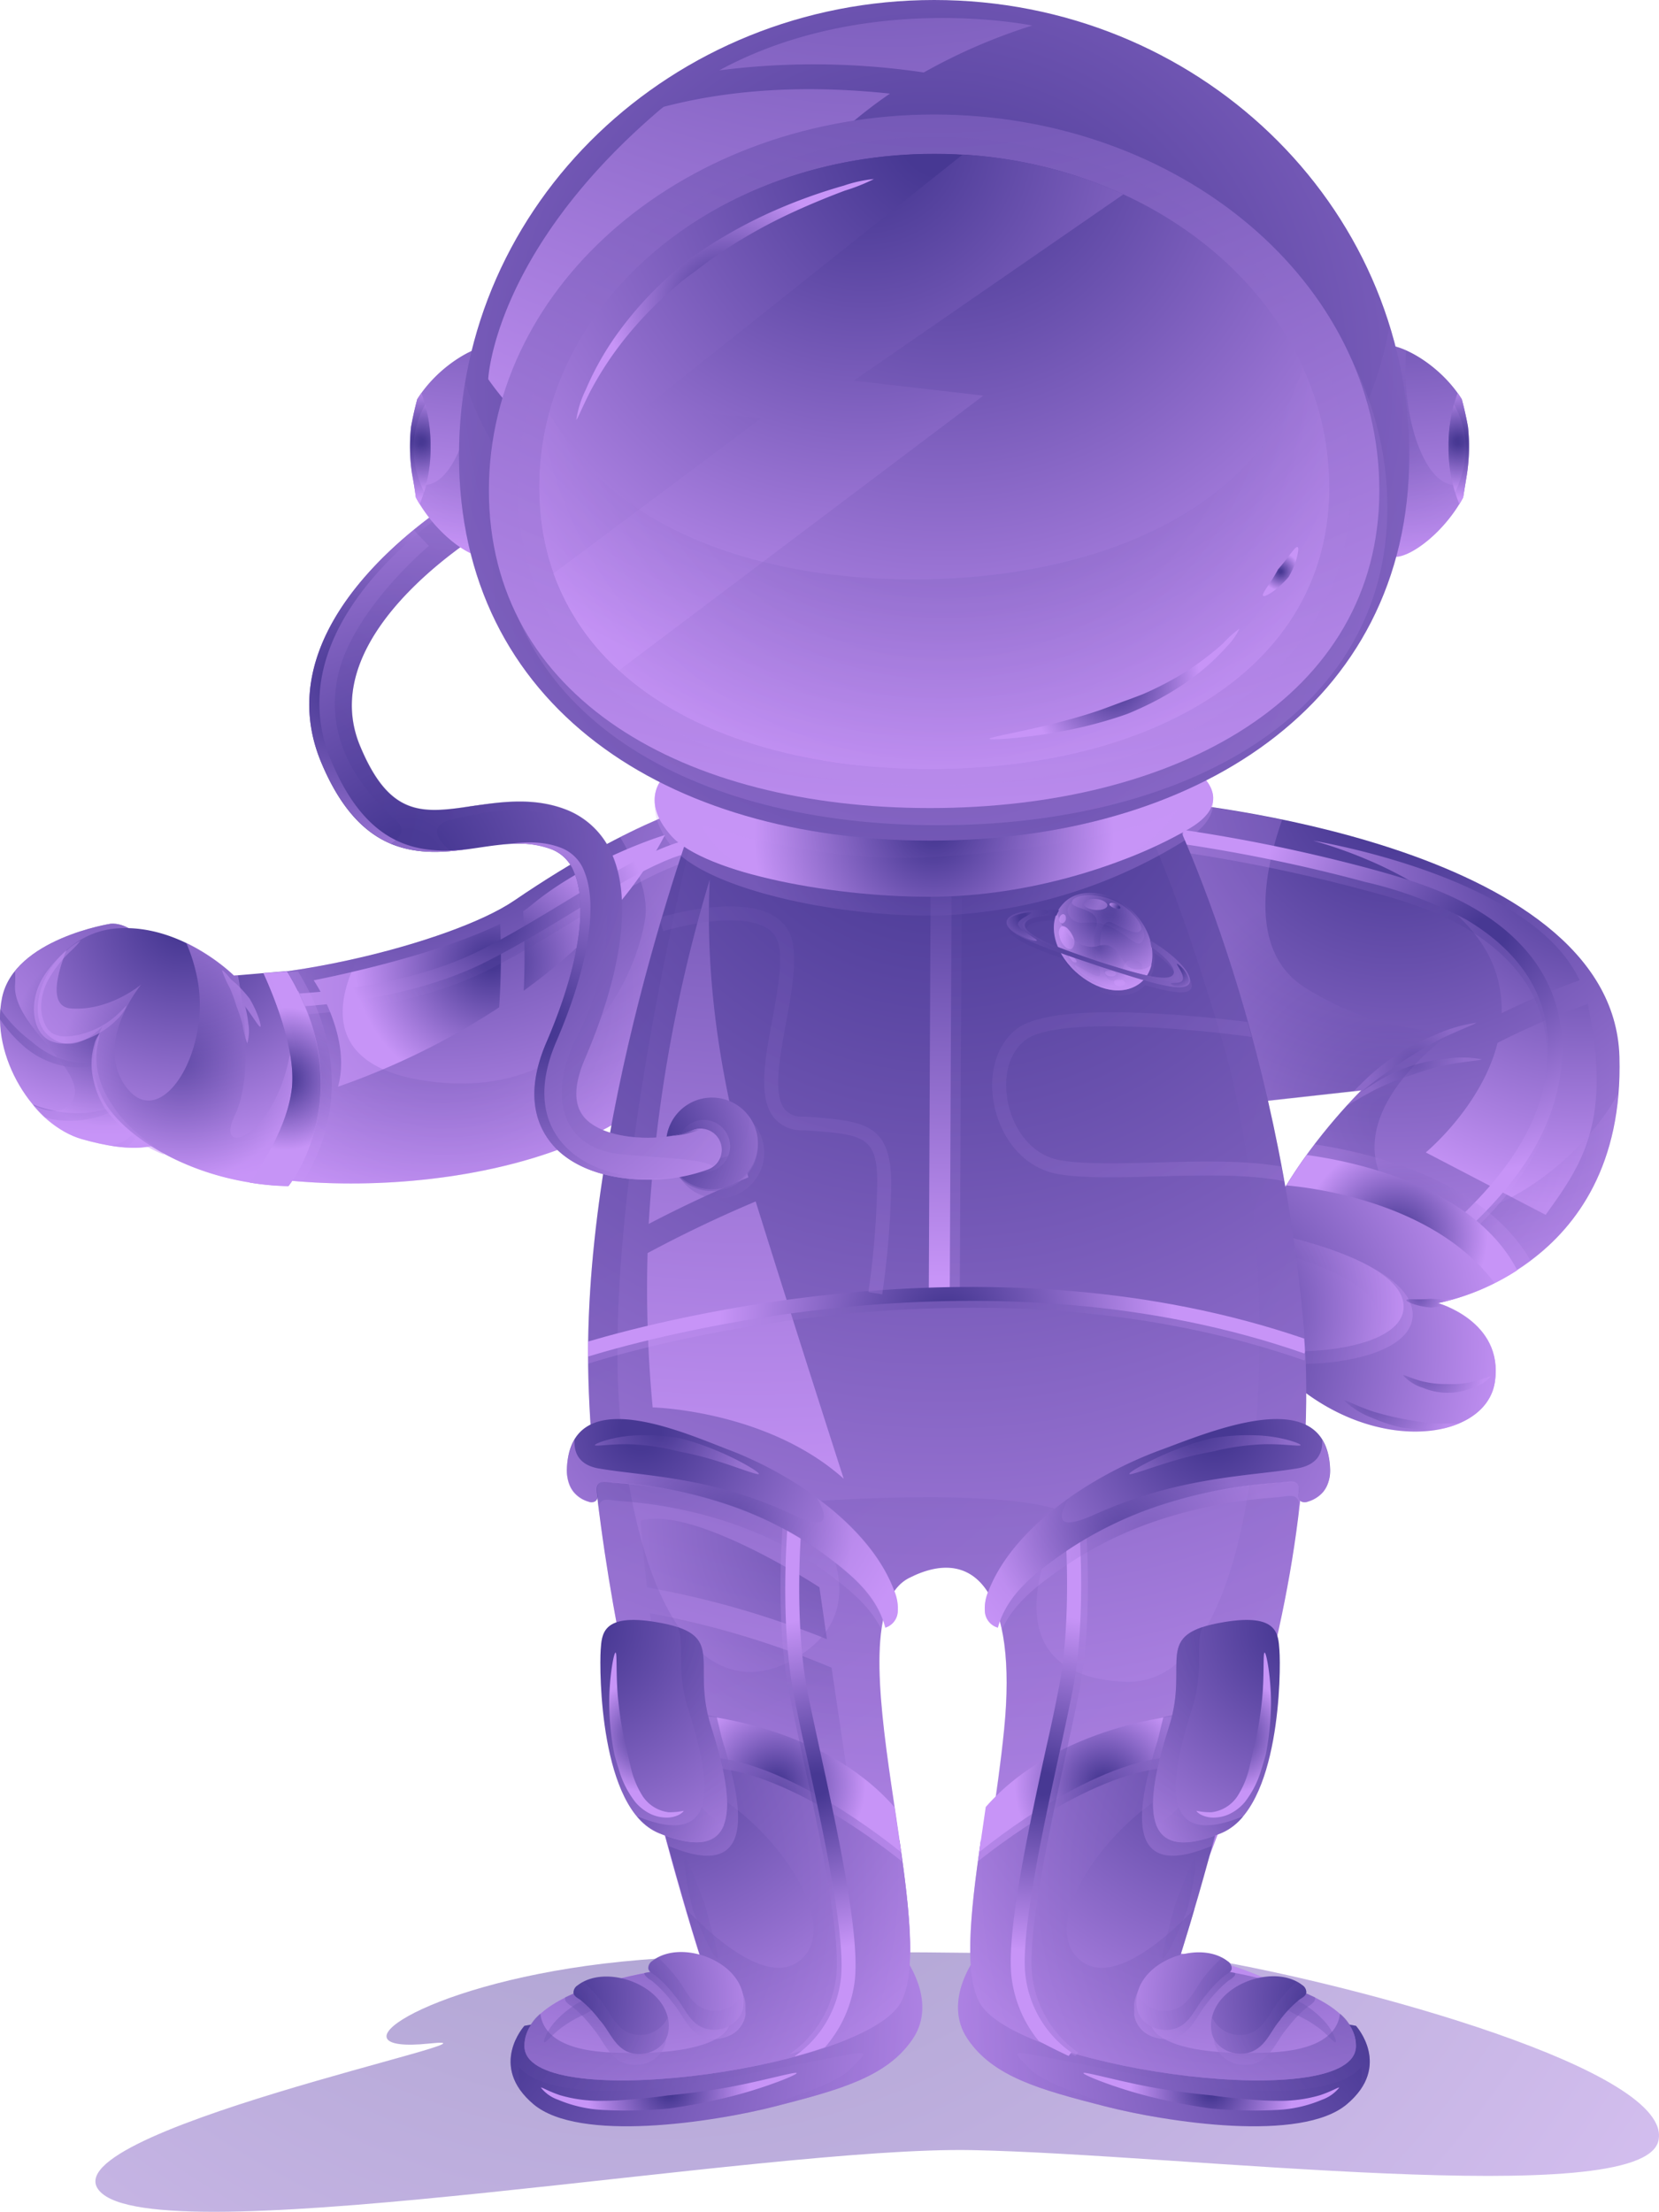 <?xml version="1.0" encoding="UTF-8"?> <svg xmlns="http://www.w3.org/2000/svg" xmlns:xlink="http://www.w3.org/1999/xlink" viewBox="0 0 221.45 295.13"> <defs> <style> .cls-1 { isolation: isolate; } .cls-100, .cls-127, .cls-128, .cls-14, .cls-19, .cls-2, .cls-34, .cls-37, .cls-38, .cls-39, .cls-4, .cls-40, .cls-43, .cls-5, .cls-57, .cls-58, .cls-59, .cls-63, .cls-66, .cls-77, .cls-78, .cls-79, .cls-83, .cls-86, .cls-97 { opacity: 0.5; } .cls-2 { fill: url(#radial-gradient); } .cls-3 { fill: url(#radial-gradient-2); } .cls-100, .cls-102, .cls-110, .cls-116, .cls-12, .cls-121, .cls-123, .cls-124, .cls-125, .cls-127, .cls-128, .cls-134, .cls-135, .cls-137, .cls-139, .cls-14, .cls-141, .cls-143, .cls-145, .cls-148, .cls-149, .cls-151, .cls-153, .cls-154, .cls-155, .cls-19, .cls-20, .cls-22, .cls-27, .cls-30, .cls-32, .cls-34, .cls-36, .cls-37, .cls-38, .cls-39, .cls-4, .cls-40, .cls-41, .cls-48, .cls-49, .cls-5, .cls-57, .cls-58, .cls-59, .cls-63, .cls-65, .cls-66, .cls-68, .cls-69, .cls-77, .cls-78, .cls-79, .cls-83, .cls-85, .cls-86, .cls-88, .cls-89, .cls-9, .cls-91, .cls-93, .cls-95, .cls-97 { mix-blend-mode: multiply; } .cls-4 { fill: url(#radial-gradient-3); } .cls-5 { fill: url(#radial-gradient-4); } .cls-6 { fill: url(#radial-gradient-5); } .cls-111, .cls-112, .cls-113, .cls-114, .cls-117, .cls-118, .cls-147, .cls-157, .cls-24, .cls-25, .cls-26, .cls-44, .cls-45, .cls-46, .cls-47, .cls-54, .cls-7, .cls-8 { mix-blend-mode: screen; } .cls-7 { fill: url(#radial-gradient-6); } .cls-8 { fill: url(#radial-gradient-7); } .cls-102, .cls-111, .cls-112, .cls-12, .cls-121, .cls-123, .cls-124, .cls-125, .cls-134, .cls-135, .cls-139, .cls-143, .cls-148, .cls-149, .cls-157, .cls-20, .cls-27, .cls-30, .cls-41, .cls-48, .cls-49, .cls-9, .cls-91, .cls-93, .cls-95 { opacity: 0.25; } .cls-10 { fill: url(#radial-gradient-8); } .cls-11 { fill: url(#radial-gradient-9); } .cls-12 { fill: url(#radial-gradient-10); } .cls-13 { fill: url(#radial-gradient-11); } .cls-15 { fill: url(#radial-gradient-12); } .cls-16 { fill: url(#radial-gradient-13); } .cls-17 { fill: url(#radial-gradient-14); } .cls-18 { fill: url(#radial-gradient-15); } .cls-19 { fill: url(#radial-gradient-16); } .cls-20 { fill: url(#radial-gradient-17); } .cls-21 { fill: url(#radial-gradient-18); } .cls-137, .cls-22, .cls-32, .cls-65, .cls-85 { opacity: 0.54; } .cls-22 { fill: url(#radial-gradient-19); } .cls-23 { fill: url(#radial-gradient-20); } .cls-25 { fill: url(#radial-gradient-21); } .cls-26 { fill: url(#radial-gradient-22); } .cls-27 { fill: url(#radial-gradient-23); } .cls-28 { fill: url(#radial-gradient-24); } .cls-29 { fill: url(#radial-gradient-25); } .cls-30 { fill: url(#radial-gradient-26); } .cls-31, .cls-32 { fill: url(#radial-gradient-27); } .cls-33, .cls-40 { fill: url(#radial-gradient-29); } .cls-34 { fill: url(#radial-gradient-30); } .cls-35 { fill: url(#radial-gradient-31); } .cls-110, .cls-113, .cls-116, .cls-141, .cls-145, .cls-151, .cls-36, .cls-54, .cls-68, .cls-69, .cls-88, .cls-89 { opacity: 0.45; } .cls-36 { fill: url(#radial-gradient-32); } .cls-37 { fill: url(#radial-gradient-33); } .cls-38 { fill: url(#radial-gradient-34); } .cls-39 { fill: url(#radial-gradient-35); } .cls-41 { fill: url(#radial-gradient-37); } .cls-42 { fill: url(#radial-gradient-38); } .cls-44 { fill: url(#radial-gradient-39); } .cls-45 { fill: url(#radial-gradient-40); } .cls-46 { fill: url(#radial-gradient-41); } .cls-47 { fill: url(#radial-gradient-42); } .cls-48 { fill: url(#radial-gradient-43); } .cls-49 { fill: url(#radial-gradient-44); } .cls-50 { fill: url(#radial-gradient-45); } .cls-51, .cls-72 { opacity: 0.34; mix-blend-mode: color-burn; } .cls-51 { fill: url(#radial-gradient-46); } .cls-52 { fill: url(#radial-gradient-47); } .cls-53 { fill: url(#radial-gradient-48); } .cls-55 { fill: url(#radial-gradient-49); } .cls-56 { fill: url(#radial-gradient-50); } .cls-57 { fill: url(#radial-gradient-51); } .cls-58 { fill: url(#radial-gradient-52); } .cls-59 { fill: url(#radial-gradient-53); } .cls-60 { fill: url(#radial-gradient-54); } .cls-61 { fill: url(#radial-gradient-55); } .cls-62 { fill: url(#radial-gradient-56); } .cls-63 { fill: url(#radial-gradient-57); } .cls-64, .cls-65 { fill: url(#radial-gradient-58); } .cls-66 { fill: url(#radial-gradient-60); } .cls-67 { fill: url(#radial-gradient-61); } .cls-68 { fill: url(#radial-gradient-62); } .cls-69 { fill: url(#radial-gradient-63); } .cls-70 { fill: url(#radial-gradient-64); } .cls-71 { fill: url(#radial-gradient-65); } .cls-72 { fill: url(#radial-gradient-66); } .cls-73 { fill: url(#radial-gradient-67); } .cls-74 { fill: url(#radial-gradient-68); } .cls-75 { fill: url(#radial-gradient-69); } .cls-76 { fill: url(#radial-gradient-70); } .cls-77 { fill: url(#radial-gradient-71); } .cls-78 { fill: url(#radial-gradient-72); } .cls-79 { fill: url(#radial-gradient-73); } .cls-80 { fill: url(#radial-gradient-74); } .cls-81 { fill: url(#radial-gradient-75); } .cls-82 { fill: url(#radial-gradient-76); } .cls-83 { fill: url(#radial-gradient-77); } .cls-84, .cls-85 { fill: url(#radial-gradient-78); } .cls-86 { fill: url(#radial-gradient-80); } .cls-87 { fill: url(#radial-gradient-81); } .cls-88 { fill: url(#radial-gradient-82); } .cls-89 { fill: url(#radial-gradient-83); } .cls-90 { fill: url(#radial-gradient-84); } .cls-91 { fill: url(#radial-gradient-85); } .cls-92 { fill: url(#radial-gradient-86); } .cls-93 { fill: url(#radial-gradient-87); } .cls-94 { fill: url(#radial-gradient-88); } .cls-95 { fill: url(#radial-gradient-89); } .cls-96 { fill: url(#radial-gradient-90); } .cls-97 { fill: url(#radial-gradient-91); } .cls-98 { fill: url(#radial-gradient-92); } .cls-99 { fill: url(#radial-gradient-93); } .cls-100 { fill: url(#radial-gradient-94); } .cls-101 { fill: url(#radial-gradient-95); } .cls-102 { fill: url(#radial-gradient-96); } .cls-103 { fill: url(#radial-gradient-97); } .cls-104 { fill: url(#radial-gradient-98); } .cls-105 { fill: url(#radial-gradient-99); } .cls-106 { fill: url(#radial-gradient-100); } .cls-107 { fill: url(#radial-gradient-101); } .cls-108 { fill: url(#radial-gradient-102); } .cls-109 { fill: url(#radial-gradient-103); } .cls-110 { fill: url(#radial-gradient-104); } .cls-111 { fill: url(#radial-gradient-105); } .cls-112 { fill: url(#radial-gradient-106); } .cls-113 { fill: url(#radial-gradient-107); } .cls-114 { fill: url(#radial-gradient-108); } .cls-115 { fill: url(#radial-gradient-109); } .cls-116 { fill: url(#radial-gradient-110); } .cls-117 { fill: url(#radial-gradient-111); } .cls-118 { fill: url(#radial-gradient-112); } .cls-119 { fill: url(#radial-gradient-113); } .cls-120 { fill: url(#radial-gradient-114); } .cls-121 { fill: url(#radial-gradient-115); } .cls-122 { fill: url(#radial-gradient-116); } .cls-123 { fill: url(#radial-gradient-117); } .cls-124 { fill: url(#radial-gradient-118); } .cls-125 { fill: url(#radial-gradient-119); } .cls-126 { fill: url(#radial-gradient-120); } .cls-127 { fill: url(#radial-gradient-121); } .cls-128 { fill: url(#radial-gradient-122); } .cls-129 { fill: url(#radial-gradient-123); } .cls-130 { fill: url(#radial-gradient-124); } .cls-131 { fill: url(#radial-gradient-125); } .cls-132 { fill: url(#radial-gradient-126); } .cls-133 { fill: url(#radial-gradient-127); } .cls-134 { fill: url(#radial-gradient-128); } .cls-135 { fill: url(#radial-gradient-129); } .cls-136 { fill: url(#radial-gradient-130); } .cls-137 { fill: url(#radial-gradient-131); } .cls-138 { fill: url(#radial-gradient-132); } .cls-139 { fill: url(#radial-gradient-133); } .cls-140 { fill: url(#radial-gradient-134); } .cls-141 { fill: url(#radial-gradient-135); } .cls-142 { fill: url(#radial-gradient-136); } .cls-143 { fill: url(#radial-gradient-137); } .cls-144 { fill: url(#radial-gradient-138); } .cls-145 { fill: url(#radial-gradient-139); } .cls-146 { fill: url(#radial-gradient-140); } .cls-147 { fill: url(#radial-gradient-141); } .cls-148 { fill: url(#radial-gradient-142); } .cls-149 { fill: url(#radial-gradient-143); } .cls-150 { fill: url(#radial-gradient-144); } .cls-151 { fill: url(#radial-gradient-145); } .cls-152 { fill: url(#radial-gradient-146); } .cls-153 { fill: url(#radial-gradient-147); } .cls-154 { fill: url(#radial-gradient-148); } .cls-155 { fill: url(#radial-gradient-149); } .cls-156 { fill: url(#radial-gradient-150); } .cls-157 { fill: url(#radial-gradient-151); } .cls-158 { fill: url(#radial-gradient-152); } .cls-159 { fill: url(#radial-gradient-153); } .cls-160 { fill: url(#radial-gradient-154); } </style> <radialGradient id="radial-gradient" cx="86.96" cy="197.05" r="235.29" gradientUnits="userSpaceOnUse"> <stop offset="0.06" stop-color="#473893"></stop> <stop offset="0.89" stop-color="#c794f7"></stop> </radialGradient> <radialGradient id="radial-gradient-2" cx="44.34" cy="125.92" r="35.9" gradientTransform="translate(-28.42 6.31) scale(0.95 0.92)" xlink:href="#radial-gradient"></radialGradient> <radialGradient id="radial-gradient-3" cx="21.43" cy="144.48" r="36.93" gradientTransform="translate(-28.42 6.31) scale(0.95 0.92)" xlink:href="#radial-gradient"></radialGradient> <radialGradient id="radial-gradient-4" cx="45.03" cy="143.32" r="14.68" gradientTransform="translate(-28.42 6.31) scale(0.95 0.92)" xlink:href="#radial-gradient"></radialGradient> <radialGradient id="radial-gradient-5" cx="91.22" cy="109.3" r="77.51" gradientTransform="translate(-28.42 15.63) scale(0.95 0.82)" xlink:href="#radial-gradient"></radialGradient> <radialGradient id="radial-gradient-6" cx="99.04" cy="132.49" r="21.77" gradientTransform="translate(-28.42 6.31) scale(0.95 0.92)" xlink:href="#radial-gradient"></radialGradient> <radialGradient id="radial-gradient-7" cx="99.04" cy="132.49" r="21.77" gradientTransform="translate(-28.42 6.31) scale(0.95 0.92)" xlink:href="#radial-gradient"></radialGradient> <radialGradient id="radial-gradient-8" cx="99.41" cy="128.06" r="24.62" gradientTransform="translate(-28.42 6.31) scale(0.95 0.92)" xlink:href="#radial-gradient"></radialGradient> <radialGradient id="radial-gradient-9" cx="99.12" cy="126.89" r="24.62" gradientTransform="translate(-28.42 6.31) scale(0.95 0.92)" xlink:href="#radial-gradient"></radialGradient> <radialGradient id="radial-gradient-10" cx="92.53" cy="137.04" r="36.22" gradientTransform="translate(-28.42 6.31) scale(0.95 0.92)" xlink:href="#radial-gradient"></radialGradient> <radialGradient id="radial-gradient-11" cx="55.79" cy="126.39" r="42.89" gradientTransform="translate(-28.42 6.31) scale(0.95 0.92)" xlink:href="#radial-gradient"></radialGradient> <radialGradient id="radial-gradient-12" cx="46.46" cy="103.9" r="36" gradientTransform="translate(-28.42 6.31) scale(0.95 0.92)" xlink:href="#radial-gradient"></radialGradient> <radialGradient id="radial-gradient-13" cx="46.46" cy="103.9" r="36" gradientTransform="translate(-28.42 6.31) scale(0.95 0.92)" xlink:href="#radial-gradient"></radialGradient> <radialGradient id="radial-gradient-14" cx="46.46" cy="103.9" r="36" gradientTransform="translate(-28.42 6.31) scale(0.95 0.92)" xlink:href="#radial-gradient"></radialGradient> <radialGradient id="radial-gradient-15" cx="46.46" cy="103.9" r="36" gradientTransform="translate(-28.42 6.31) scale(0.95 0.92)" xlink:href="#radial-gradient"></radialGradient> <radialGradient id="radial-gradient-16" cx="55.29" cy="147.52" r="18.83" gradientTransform="translate(-28.42 6.31) scale(0.95 0.92)" xlink:href="#radial-gradient"></radialGradient> <radialGradient id="radial-gradient-17" cx="72.07" cy="149.25" r="11.3" gradientTransform="translate(-28.42 6.31) scale(0.95 0.92)" xlink:href="#radial-gradient"></radialGradient> <radialGradient id="radial-gradient-18" cx="38.06" cy="143.94" r="10.67" xlink:href="#radial-gradient"></radialGradient> <radialGradient id="radial-gradient-19" cx="38.06" cy="144.04" r="10.6" xlink:href="#radial-gradient"></radialGradient> <radialGradient id="radial-gradient-20" cx="186.33" cy="104.02" r="90.95" xlink:href="#radial-gradient"></radialGradient> <radialGradient id="radial-gradient-21" cx="211.02" cy="112.38" r="54.37" gradientTransform="matrix(-0.02, 1, -0.96, -0.02, 323.09, -96.31)" xlink:href="#radial-gradient"></radialGradient> <radialGradient id="radial-gradient-22" cx="211.02" cy="112.38" r="54.37" gradientTransform="matrix(-0.02, 1, -0.96, -0.02, 323.09, -96.31)" xlink:href="#radial-gradient"></radialGradient> <radialGradient id="radial-gradient-23" cx="185.51" cy="149.03" r="36.7" xlink:href="#radial-gradient"></radialGradient> <radialGradient id="radial-gradient-24" cx="198.72" cy="125.68" r="35.37" xlink:href="#radial-gradient"></radialGradient> <radialGradient id="radial-gradient-25" cx="198.87" cy="124.57" r="35.37" xlink:href="#radial-gradient"></radialGradient> <radialGradient id="radial-gradient-26" cx="187.34" cy="163.24" r="14.15" xlink:href="#radial-gradient"></radialGradient> <radialGradient id="radial-gradient-27" cx="186.23" cy="165" r="13.86" xlink:href="#radial-gradient"></radialGradient> <radialGradient id="radial-gradient-29" cx="156.65" cy="179.43" r="51.72" xlink:href="#radial-gradient"></radialGradient> <radialGradient id="radial-gradient-30" cx="126.06" cy="173.1" r="32.01" gradientTransform="translate(26.67 -15.43) scale(1.06 1.1)" xlink:href="#radial-gradient"></radialGradient> <radialGradient id="radial-gradient-31" cx="160.36" cy="174.67" r="32.01" xlink:href="#radial-gradient"></radialGradient> <radialGradient id="radial-gradient-32" cx="161.88" cy="173.89" r="30.18" xlink:href="#radial-gradient"></radialGradient> <radialGradient id="radial-gradient-33" cx="189.45" cy="173.18" r="4.51" xlink:href="#radial-gradient"></radialGradient> <radialGradient id="radial-gradient-34" cx="190.5" cy="183.24" r="8.43" xlink:href="#radial-gradient"></radialGradient> <radialGradient id="radial-gradient-35" cx="183.62" cy="186.45" r="11.3" xlink:href="#radial-gradient"></radialGradient> <radialGradient id="radial-gradient-37" cx="188.83" cy="141.96" r="7.46" xlink:href="#radial-gradient"></radialGradient> <radialGradient id="radial-gradient-38" cx="126.03" cy="97.15" r="187.74" xlink:href="#radial-gradient"></radialGradient> <radialGradient id="radial-gradient-39" cx="113.53" cy="202.86" r="51.94" gradientTransform="matrix(-0.02, 1, -0.96, -0.02, 310.17, 93.47)" xlink:href="#radial-gradient"></radialGradient> <radialGradient id="radial-gradient-40" cx="113.53" cy="202.86" r="51.94" gradientTransform="matrix(-0.02, 1, -0.96, -0.02, 310.17, 93.47)" xlink:href="#radial-gradient"></radialGradient> <radialGradient id="radial-gradient-41" cx="101.09" cy="56.83" r="159.84" xlink:href="#radial-gradient"></radialGradient> <radialGradient id="radial-gradient-42" cx="100.39" cy="38.54" r="187.78" xlink:href="#radial-gradient"></radialGradient> <radialGradient id="radial-gradient-43" cx="47.65" cy="109.12" r="313.48" xlink:href="#radial-gradient"></radialGradient> <radialGradient id="radial-gradient-44" cx="87.93" cy="193.12" r="40.37" xlink:href="#radial-gradient"></radialGradient> <radialGradient id="radial-gradient-45" cx="61.68" cy="271.28" r="81.17" xlink:href="#radial-gradient"></radialGradient> <radialGradient id="radial-gradient-46" cx="56.91" cy="261.55" r="101.13" xlink:href="#radial-gradient"></radialGradient> <radialGradient id="radial-gradient-47" cx="89.27" cy="279.1" r="12.21" xlink:href="#radial-gradient"></radialGradient> <radialGradient id="radial-gradient-48" cx="83.99" cy="225.56" r="69.21" xlink:href="#radial-gradient"></radialGradient> <radialGradient id="radial-gradient-49" cx="74.76" cy="250.93" r="50.33" xlink:href="#radial-gradient"></radialGradient> <radialGradient id="radial-gradient-50" cx="74.76" cy="250.93" r="50.33" xlink:href="#radial-gradient"></radialGradient> <radialGradient id="radial-gradient-51" cx="63.94" cy="251.14" r="82" xlink:href="#radial-gradient"></radialGradient> <radialGradient id="radial-gradient-52" cx="81.45" cy="260.66" r="24.31" xlink:href="#radial-gradient"></radialGradient> <radialGradient id="radial-gradient-53" cx="81.45" cy="260.66" r="24.31" xlink:href="#radial-gradient"></radialGradient> <radialGradient id="radial-gradient-54" cx="73.9" cy="266.63" r="34.25" xlink:href="#radial-gradient"></radialGradient> <radialGradient id="radial-gradient-55" cx="75.07" cy="268.79" r="19.64" xlink:href="#radial-gradient"></radialGradient> <radialGradient id="radial-gradient-56" cx="85.05" cy="265.56" r="19.64" xlink:href="#radial-gradient"></radialGradient> <radialGradient id="radial-gradient-57" cx="103.9" cy="239.56" r="13.25" xlink:href="#radial-gradient"></radialGradient> <radialGradient id="radial-gradient-58" cx="103.62" cy="237.99" r="13.43" xlink:href="#radial-gradient"></radialGradient> <radialGradient id="radial-gradient-60" cx="82.18" cy="229.17" r="35.87" xlink:href="#radial-gradient"></radialGradient> <radialGradient id="radial-gradient-61" cx="76.68" cy="216.83" r="51.61" xlink:href="#radial-gradient"></radialGradient> <radialGradient id="radial-gradient-62" cx="82.58" cy="217.77" r="45.97" xlink:href="#radial-gradient"></radialGradient> <radialGradient id="radial-gradient-63" cx="82.67" cy="241.26" r="21.35" xlink:href="#radial-gradient"></radialGradient> <radialGradient id="radial-gradient-64" cx="86.28" cy="231.52" r="8.54" xlink:href="#radial-gradient"></radialGradient> <radialGradient id="radial-gradient-65" cx="-1170.48" cy="271.28" r="81.17" gradientTransform="matrix(-1, 0, 0, 1, -981.2, 0)" xlink:href="#radial-gradient"></radialGradient> <radialGradient id="radial-gradient-66" cx="-1175.25" cy="261.55" r="101.13" gradientTransform="matrix(-1, 0, 0, 1, -981.2, 0)" xlink:href="#radial-gradient"></radialGradient> <radialGradient id="radial-gradient-67" cx="-1142.89" cy="279.1" r="12.21" gradientTransform="matrix(-1, 0, 0, 1, -981.2, 0)" xlink:href="#radial-gradient"></radialGradient> <radialGradient id="radial-gradient-68" cx="-1148.17" cy="225.56" r="69.21" gradientTransform="matrix(-1, 0, 0, 1, -981.2, 0)" xlink:href="#radial-gradient"></radialGradient> <radialGradient id="radial-gradient-69" cx="-1157.4" cy="250.93" r="50.33" gradientTransform="matrix(-1, 0, 0, 1, -981.2, 0)" xlink:href="#radial-gradient"></radialGradient> <radialGradient id="radial-gradient-70" cx="-1157.4" cy="250.93" r="50.33" gradientTransform="matrix(-1, 0, 0, 1, -981.2, 0)" xlink:href="#radial-gradient"></radialGradient> <radialGradient id="radial-gradient-71" cx="-1168.22" cy="251.14" r="82" gradientTransform="matrix(-1, 0, 0, 1, -981.2, 0)" xlink:href="#radial-gradient"></radialGradient> <radialGradient id="radial-gradient-72" cx="-1150.71" cy="260.66" r="24.31" gradientTransform="matrix(-1, 0, 0, 1, -981.2, 0)" xlink:href="#radial-gradient"></radialGradient> <radialGradient id="radial-gradient-73" cx="-1150.71" cy="260.66" r="24.31" gradientTransform="matrix(-1, 0, 0, 1, -981.2, 0)" xlink:href="#radial-gradient"></radialGradient> <radialGradient id="radial-gradient-74" cx="-1158.27" cy="266.63" r="34.25" gradientTransform="matrix(-1, 0, 0, 1, -981.2, 0)" xlink:href="#radial-gradient"></radialGradient> <radialGradient id="radial-gradient-75" cx="-1157.1" cy="268.79" r="19.64" gradientTransform="matrix(-1, 0, 0, 1, -981.2, 0)" xlink:href="#radial-gradient"></radialGradient> <radialGradient id="radial-gradient-76" cx="-1147.11" cy="265.56" r="19.64" gradientTransform="matrix(-1, 0, 0, 1, -981.2, 0)" xlink:href="#radial-gradient"></radialGradient> <radialGradient id="radial-gradient-77" cx="-1128.26" cy="239.56" r="13.25" gradientTransform="matrix(-1, 0, 0, 1, -981.2, 0)" xlink:href="#radial-gradient"></radialGradient> <radialGradient id="radial-gradient-78" cx="147.34" cy="237.99" r="13.43" xlink:href="#radial-gradient"></radialGradient> <radialGradient id="radial-gradient-80" cx="-1149.98" cy="229.17" r="35.87" gradientTransform="matrix(-1, 0, 0, 1, -981.2, 0)" xlink:href="#radial-gradient"></radialGradient> <radialGradient id="radial-gradient-81" cx="-1155.48" cy="216.83" r="51.61" gradientTransform="matrix(-1, 0, 0, 1, -981.2, 0)" xlink:href="#radial-gradient"></radialGradient> <radialGradient id="radial-gradient-82" cx="-1149.58" cy="217.77" r="45.97" gradientTransform="matrix(-1, 0, 0, 1, -981.2, 0)" xlink:href="#radial-gradient"></radialGradient> <radialGradient id="radial-gradient-83" cx="-1149.49" cy="241.26" r="21.35" gradientTransform="matrix(-1, 0, 0, 1, -981.2, 0)" xlink:href="#radial-gradient"></radialGradient> <radialGradient id="radial-gradient-84" cx="-1145.88" cy="231.52" r="8.54" gradientTransform="matrix(-1, 0, 0, 1, -981.2, 0)" xlink:href="#radial-gradient"></radialGradient> <radialGradient id="radial-gradient-85" cx="108.87" cy="238.6" r="25.28" gradientTransform="matrix(-0.66, 0.75, -0.72, -0.64, 352.05, 308.86)" xlink:href="#radial-gradient"></radialGradient> <radialGradient id="radial-gradient-86" cx="109.51" cy="238.92" r="25.28" gradientTransform="matrix(-0.66, 0.75, -0.72, -0.64, 353.32, 308.91)" xlink:href="#radial-gradient"></radialGradient> <radialGradient id="radial-gradient-87" cx="140.52" cy="238.7" r="25.45" gradientTransform="matrix(-0.66, 0.75, -0.72, -0.64, 404.77, 285.36)" xlink:href="#radial-gradient"></radialGradient> <radialGradient id="radial-gradient-88" cx="139.64" cy="238.7" r="25.45" gradientTransform="matrix(-0.66, 0.75, -0.72, -0.64, 403.3, 286.02)" xlink:href="#radial-gradient"></radialGradient> <radialGradient id="radial-gradient-89" cx="153.25" cy="204.37" r="17.47" xlink:href="#radial-gradient"></radialGradient> <radialGradient id="radial-gradient-90" cx="-1218.19" cy="190.8" r="44.42" gradientTransform="matrix(-1.04, 0, 0, 1, -1104.82, 0)" xlink:href="#radial-gradient"></radialGradient> <radialGradient id="radial-gradient-91" cx="-1205.97" cy="204.65" r="17.96" gradientTransform="matrix(-1.04, 0, 0, 1, -1104.82, 0)" xlink:href="#radial-gradient"></radialGradient> <radialGradient id="radial-gradient-92" cx="-1215.57" cy="190.04" r="13.65" gradientTransform="matrix(-1.04, 0, 0, 1, -1104.82, 0)" xlink:href="#radial-gradient"></radialGradient> <radialGradient id="radial-gradient-93" cx="85.53" cy="190.8" r="44.42" xlink:href="#radial-gradient"></radialGradient> <radialGradient id="radial-gradient-94" cx="97.75" cy="204.65" r="17.96" xlink:href="#radial-gradient"></radialGradient> <radialGradient id="radial-gradient-95" cx="88.15" cy="190.04" r="13.65" xlink:href="#radial-gradient"></radialGradient> <radialGradient id="radial-gradient-96" cx="139.31" cy="124.78" r="40.81" xlink:href="#radial-gradient"></radialGradient> <radialGradient id="radial-gradient-97" cx="-654.91" cy="-360.87" r="12.08" gradientTransform="translate(244.89 863.22) rotate(53.7)" xlink:href="#radial-gradient"></radialGradient> <radialGradient id="radial-gradient-98" cx="-653.34" cy="-363.59" r="11.32" gradientTransform="translate(244.89 863.22) rotate(53.7)" xlink:href="#radial-gradient"></radialGradient> <radialGradient id="radial-gradient-99" cx="-652.65" cy="-363.85" r="10.8" gradientTransform="translate(244.89 863.22) rotate(53.7)" xlink:href="#radial-gradient"></radialGradient> <radialGradient id="radial-gradient-100" cx="-652.69" cy="-363.98" r="10.83" gradientTransform="translate(244.89 863.22) rotate(53.7)" xlink:href="#radial-gradient"></radialGradient> <radialGradient id="radial-gradient-101" cx="-652.7" cy="-361.47" r="8.88" gradientTransform="translate(244.89 863.22) rotate(53.7)" xlink:href="#radial-gradient"></radialGradient> <radialGradient id="radial-gradient-102" cx="-652.62" cy="-363.16" r="10.23" gradientTransform="translate(244.89 863.22) rotate(53.7)" xlink:href="#radial-gradient"></radialGradient> <radialGradient id="radial-gradient-103" cx="-652.72" cy="-361.7" r="10.53" gradientTransform="translate(244.89 863.22) rotate(53.7)" xlink:href="#radial-gradient"></radialGradient> <radialGradient id="radial-gradient-104" cx="-651.88" cy="-356.96" r="5.92" gradientTransform="translate(244.89 863.22) rotate(53.7)" xlink:href="#radial-gradient"></radialGradient> <radialGradient id="radial-gradient-105" cx="-652.32" cy="-358.27" r="6.06" gradientTransform="translate(244.89 863.22) rotate(53.7)" xlink:href="#radial-gradient"></radialGradient> <radialGradient id="radial-gradient-106" cx="-655.31" cy="-361.84" r="9.24" gradientTransform="translate(244.89 863.22) rotate(53.7)" xlink:href="#radial-gradient"></radialGradient> <radialGradient id="radial-gradient-107" cx="-930.25" cy="-268.79" r="3.68" gradientTransform="matrix(-0.02, 1, -1, -0.02, -143.63, 1044.09)" xlink:href="#radial-gradient"></radialGradient> <radialGradient id="radial-gradient-108" cx="-1015.2" cy="-179.01" r="1.8" gradientTransform="translate(-338.67 1029.06) rotate(108.26)" xlink:href="#radial-gradient"></radialGradient> <radialGradient id="radial-gradient-109" cx="-658.06" cy="-358.57" r="37.86" gradientTransform="translate(244.89 863.22) rotate(53.7)" xlink:href="#radial-gradient"></radialGradient> <radialGradient id="radial-gradient-110" cx="-656.99" cy="-359.04" r="32.8" gradientTransform="translate(244.89 863.22) rotate(53.7)" xlink:href="#radial-gradient"></radialGradient> <radialGradient id="radial-gradient-111" cx="-661.2" cy="-351.28" r="8.16" gradientTransform="translate(244.89 863.22) rotate(53.7)" xlink:href="#radial-gradient"></radialGradient> <radialGradient id="radial-gradient-112" cx="-643.41" cy="-363.53" r="5.49" gradientTransform="translate(244.89 863.22) rotate(53.7)" xlink:href="#radial-gradient"></radialGradient> <radialGradient id="radial-gradient-113" cx="128.25" cy="107.45" r="71.95" gradientTransform="matrix(-1, -0.02, 0.02, -0.96, 286.17, 246.46)" xlink:href="#radial-gradient"></radialGradient> <radialGradient id="radial-gradient-114" cx="126.9" cy="106.48" r="71.95" gradientTransform="translate(283.49 244.55) rotate(-179.05) scale(1 0.96)" xlink:href="#radial-gradient"></radialGradient> <radialGradient id="radial-gradient-115" cx="126.35" cy="177.29" r="33.99" xlink:href="#radial-gradient"></radialGradient> <radialGradient id="radial-gradient-116" cx="126.35" cy="176.35" r="33.99" xlink:href="#radial-gradient"></radialGradient> <radialGradient id="radial-gradient-117" cx="122.18" cy="99.74" r="95.3" xlink:href="#radial-gradient"></radialGradient> <radialGradient id="radial-gradient-118" cx="122.18" cy="99.74" r="95.3" xlink:href="#radial-gradient"></radialGradient> <radialGradient id="radial-gradient-119" cx="87.51" cy="153.28" r="27.68" xlink:href="#radial-gradient"></radialGradient> <radialGradient id="radial-gradient-120" cx="86.68" cy="152.04" r="27.68" xlink:href="#radial-gradient"></radialGradient> <radialGradient id="radial-gradient-121" cx="225.57" cy="154.81" r="19.16" gradientTransform="translate(-96.65 20.81) scale(0.82 0.85)" xlink:href="#radial-gradient"></radialGradient> <radialGradient id="radial-gradient-122" cx="86.68" cy="153.4" r="26.78" xlink:href="#radial-gradient"></radialGradient> <radialGradient id="radial-gradient-123" cx="54.47" cy="115.36" r="75.45" xlink:href="#radial-gradient"></radialGradient> <radialGradient id="radial-gradient-124" cx="90.58" cy="151.11" r="4.2" xlink:href="#radial-gradient"></radialGradient> <radialGradient id="radial-gradient-125" cx="62.74" cy="107.49" r="4.02" xlink:href="#radial-gradient"></radialGradient> <radialGradient id="radial-gradient-126" cx="72.27" cy="136.98" r="34.6" xlink:href="#radial-gradient"></radialGradient> <radialGradient id="radial-gradient-127" cx="46.96" cy="91.47" r="36.33" xlink:href="#radial-gradient"></radialGradient> <radialGradient id="radial-gradient-128" cx="35.19" cy="106.25" r="136.55" xlink:href="#radial-gradient"></radialGradient> <radialGradient id="radial-gradient-129" cx="124.67" cy="112.14" r="27.29" xlink:href="#radial-gradient"></radialGradient> <radialGradient id="radial-gradient-130" cx="124.67" cy="110.89" r="27.08" xlink:href="#radial-gradient"></radialGradient> <radialGradient id="radial-gradient-131" cx="124.67" cy="109.42" r="26.86" xlink:href="#radial-gradient"></radialGradient> <radialGradient id="radial-gradient-132" cx="58" cy="55.32" r="60.91" gradientTransform="matrix(1.25, -0.06, 0.05, 1, 111.33, -28.6)" xlink:href="#radial-gradient"></radialGradient> <radialGradient id="radial-gradient-133" cx="186.88" cy="58.19" r="18.46" xlink:href="#radial-gradient"></radialGradient> <radialGradient id="radial-gradient-134" cx="194.97" cy="58.81" r="8.61" xlink:href="#radial-gradient"></radialGradient> <radialGradient id="radial-gradient-135" cx="194.35" cy="58.99" r="6.73" xlink:href="#radial-gradient"></radialGradient> <radialGradient id="radial-gradient-136" cx="-1065.28" cy="-16.67" r="60.91" gradientTransform="matrix(-1.25, -0.06, -0.05, 1, -1267.01, -28.6)" xlink:href="#radial-gradient"></radialGradient> <radialGradient id="radial-gradient-137" cx="-1219.65" cy="58.19" r="18.46" gradientTransform="matrix(-1, 0, 0, 1, -1155.68, 0)" xlink:href="#radial-gradient"></radialGradient> <radialGradient id="radial-gradient-138" cx="-1211.56" cy="58.81" r="8.61" gradientTransform="matrix(-1, 0, 0, 1, -1155.68, 0)" xlink:href="#radial-gradient"></radialGradient> <radialGradient id="radial-gradient-139" cx="-1212.18" cy="58.99" r="6.73" gradientTransform="matrix(-1, 0, 0, 1, -1155.68, 0)" xlink:href="#radial-gradient"></radialGradient> <radialGradient id="radial-gradient-140" cx="123.92" cy="50.19" r="166.98" xlink:href="#radial-gradient"></radialGradient> <radialGradient id="radial-gradient-141" cx="117.66" cy="-71.41" r="171.78" xlink:href="#radial-gradient"></radialGradient> <radialGradient id="radial-gradient-142" cx="123.92" cy="74.21" r="139.56" xlink:href="#radial-gradient"></radialGradient> <radialGradient id="radial-gradient-143" cx="126.15" cy="-57.71" r="209.38" xlink:href="#radial-gradient"></radialGradient> <radialGradient id="radial-gradient-144" cx="125.08" cy="-59.99" r="209.38" xlink:href="#radial-gradient"></radialGradient> <radialGradient id="radial-gradient-145" cx="125.06" cy="-52.1" r="195.79" xlink:href="#radial-gradient"></radialGradient> <radialGradient id="radial-gradient-146" cx="125.99" cy="17.56" r="98.28" xlink:href="#radial-gradient"></radialGradient> <radialGradient id="radial-gradient-147" cx="125.99" cy="17.56" r="98.28" xlink:href="#radial-gradient"></radialGradient> <radialGradient id="radial-gradient-148" cx="125.99" cy="17.56" r="98.28" xlink:href="#radial-gradient"></radialGradient> <radialGradient id="radial-gradient-149" cx="125.99" cy="17.56" r="98.28" xlink:href="#radial-gradient"></radialGradient> <radialGradient id="radial-gradient-150" cx="115.52" cy="17.99" r="85.08" xlink:href="#radial-gradient"></radialGradient> <radialGradient id="radial-gradient-151" cx="125.99" cy="47.02" r="74.88" xlink:href="#radial-gradient"></radialGradient> <radialGradient id="radial-gradient-152" cx="96.78" cy="39.92" r="18.06" xlink:href="#radial-gradient"></radialGradient> <radialGradient id="radial-gradient-153" cx="148.76" cy="91.27" r="12.9" xlink:href="#radial-gradient"></radialGradient> <radialGradient id="radial-gradient-154" cx="170.94" cy="76.26" r="2.87" xlink:href="#radial-gradient"></radialGradient> </defs> <g class="cls-1"> <g id="Слой_2" data-name="Слой 2"> <g id="BACKGROUND2"> <g> <path class="cls-2" d="M161.08,261.4S105.5,259,80.62,262s-37,12.11-23.31,10.67S4,284.85,13.7,292.74s88.27-6.4,116.07-5.85,89.27,8.17,91.59-1.2S181.12,264.79,161.08,261.4Z"></path> <g> <g> <g> <path class="cls-3" d="M14.8,123.25s-12.9,2-14.53,9.87S4.54,150.21,10.94,152s12,2.08,14.83-3.45S21.91,122.85,14.8,123.25Z"></path> <path class="cls-4" d="M18.45,151.07a3.78,3.78,0,0,1-1,1.55,5.18,5.18,0,0,1-.58.47,21.62,21.62,0,0,1-2.19-.25l.12,0a6.5,6.5,0,0,0,.69-.15,5,5,0,0,0,1.42-.66A4.24,4.24,0,0,0,18,150.88c.25-.36.37-.65.46-.64S18.59,150.59,18.45,151.07ZM6.83,149.32a11.78,11.78,0,0,0,1.53.19,13.31,13.31,0,0,0,3.37-.18c2.45-.4,4.53-1.7,4.43-1.84a30.29,30.29,0,0,1-4.54,1,14.46,14.46,0,0,1-3.14-.07c-.85-.12-1.4-.26-1.4-.26a14,14,0,0,1-1.37-.34,12.59,12.59,0,0,1-1.32-.47A16.45,16.45,0,0,0,6,149.09C6.51,149.25,6.83,149.32,6.83,149.32ZM0,136a18.32,18.32,0,0,0,3.48,3.86,12.85,12.85,0,0,0,1.44,1,11.77,11.77,0,0,0,3.57,1.37,9.24,9.24,0,0,0,3.79,0,3.2,3.2,0,0,0,1.58-.66c0-.08-.67.13-1.65.22a10,10,0,0,1-3.53-.34,11.47,11.47,0,0,1-3.18-1.48,13.2,13.2,0,0,1-1.28-1s-.52-.37-1.24-1a18.14,18.14,0,0,1-2.41-2.59c-.18-.24-.36-.5-.52-.76C0,135,0,135.49,0,136Z"></path> </g> <path class="cls-5" d="M14.8,123.25S5.91,124.61,2,129.6A11.66,11.66,0,0,1,2,131.49c-.24,5.71,10.34,11.65,7.52,15.61-1.11,1.56-3.08,1.29-5.07.41A13.58,13.58,0,0,0,10.94,152c6.4,1.78,12,2.08,14.83-3.45S21.91,122.85,14.8,123.25Z"></path> </g> <g> <g> <g> <path class="cls-6" d="M94.66,106.89S85,109,68.67,120.14c-8.41,5.75-33.66,11.81-45,9.8s-16,19.59,3,25.35,54.23,2.44,64.9-14S102,108.62,94.66,106.89Z"></path> <path class="cls-7" d="M66.63,134.41a101,101,0,0,0,.14-11.14c-9.31,4.56-24.9,7.53-24.9,7.53S47,138.28,45.12,145A97.9,97.9,0,0,0,66.63,134.41Z"></path> <path class="cls-8" d="M71.15,120.59a14,14,0,0,1-1.32,1,96.1,96.1,0,0,1,.08,10.6c7.16-5.18,14.27-12,18.84-20.76C88.75,111.39,78.55,114.55,71.15,120.59Z"></path> <g class="cls-9"> <path class="cls-10" d="M35.44,135.56h-.57l0-1.72c.18,0,17.44.26,29.79-6.07,4-2.07,7.86-4.41,11.55-6.66,7.92-4.84,14.76-9,20.22-8.29l-.24,1.7c-4.82-.64-11.41,3.39-19,8-3.72,2.28-7.57,4.63-11.67,6.73C53.89,135.23,38.62,135.56,35.44,135.56Z"></path> </g> <path class="cls-11" d="M35.16,134.48h-.57l0-1.72c.17,0,17.43.25,29.78-6.08,4-2.07,7.86-4.4,11.56-6.66,7.92-4.83,14.76-9,20.22-8.28l-.24,1.7c-4.82-.64-11.41,3.38-19,8-3.73,2.27-7.58,4.63-11.68,6.72C53.62,134.16,38.34,134.48,35.16,134.48Z"></path> <path class="cls-12" d="M94.66,106.89s-4.26.92-11.89,4.8c2,3.35,3.86,7.55,3.34,10.91-1,6.68-7.73,24.37-28.67,21.7-14.78-1.88-12.37-11.16-9.68-16.46-7.67,1.76-15.66,2.8-21.43,2.4-7.47,5.11-8.65,12.75-7.62,20.69a20.5,20.5,0,0,0,8,4.36c19,5.76,54.23,2.44,64.9-14S102,108.62,94.66,106.89Z"></path> </g> <g> <path class="cls-13" d="M31.22,130.18s-6.88-6.88-15.52-6.31-13,10.7-9.44,14.14,7.47-1.14,7.47-1.14a10.38,10.38,0,0,0-.2,9.36c2.36,5.35,12.78,11.85,25,12,0,0,9.83-12.23-.19-28.66Z"></path> <g class="cls-14"> <path class="cls-15" d="M16.88,134.22A5,5,0,0,1,15.65,136a11.11,11.11,0,0,1-4,2.61,10.15,10.15,0,0,1-2.56.61,4.57,4.57,0,0,1-2.41-.36,3.27,3.27,0,0,1-1.34-1.19,4.07,4.07,0,0,1-.32-.56s-.09-.22-.22-.6a6.92,6.92,0,0,1-.27-1.61,8.29,8.29,0,0,1,1.29-4.61A14.5,14.5,0,0,1,9,126.74a7.56,7.56,0,0,1,1.75-1.23,11.59,11.59,0,0,1-1.46,1.54,15.8,15.8,0,0,0-2.78,3.57,7.68,7.68,0,0,0-1,4.18,6.14,6.14,0,0,0,.28,1.35l.2.48a3.41,3.41,0,0,0,.23.45,2.37,2.37,0,0,0,.89.86,3.74,3.74,0,0,0,1.88.35,9.6,9.6,0,0,0,2.35-.44,11.22,11.22,0,0,0,4-2.19C16.29,134.85,16.8,134.17,16.88,134.22Z"></path> <path class="cls-16" d="M21.93,154.08a15.48,15.48,0,0,1-4.42-2.58,18.13,18.13,0,0,1-2.58-2.45,12.94,12.94,0,0,1-1-1.29,13.27,13.27,0,0,1-.75-1.45,11.89,11.89,0,0,1-.91-3.42,9,9,0,0,1,.32-3.5,3.13,3.13,0,0,1,.7-1.42,11,11,0,0,1-.28,1.52,9.67,9.67,0,0,0,0,3.3,11.9,11.9,0,0,0,1.06,3.11,11.3,11.3,0,0,0,.76,1.29,13.67,13.67,0,0,0,.85,1.25A18.36,18.36,0,0,0,18,150.92C19.85,152.6,22,153.94,21.93,154.08Z"></path> <path class="cls-17" d="M33,139.23a13.69,13.69,0,0,1-.63-2.54,21.8,21.8,0,0,0-.8-2.42,21.49,21.49,0,0,0-.87-2.4,15.4,15.4,0,0,1-1.07-2.39c.12-.09,1.05.89,1.77,2a15.37,15.37,0,0,1,1.22,2.41,15.84,15.84,0,0,1,.52,2.64A5.77,5.77,0,0,1,33,139.23Z"></path> <path class="cls-18" d="M34.75,137c-.14.06-.66-.78-1.21-1.57s-1.13-1.56-1.13-1.56-.48-.83-1-1.65-1.11-1.6-1-1.71.91.52,1.61,1.24a17.42,17.42,0,0,1,1.32,1.53,15.65,15.65,0,0,1,.9,1.79C34.63,136,34.89,136.92,34.75,137Z"></path> </g> <path class="cls-19" d="M39.14,135.76c-.11,15.15-11,19.72-7.8,13.08,2.55-5.29,1.12-15,.42-18.7l-.54,0a25.63,25.63,0,0,0-6.37-4.35,22.42,22.42,0,0,1,1.48,4.74c1.92,9.75-4.81,20.55-9.4,14.63s1.92-13.8,1.92-13.8-4.16,3.53-9.29,3.21c-3.09-.18-2-4.45-.69-7.8-3.77,3.41-5,8.86-2.61,11.2,3.54,3.44,7.47-1.14,7.47-1.14a10.38,10.38,0,0,0-.2,9.36c2.36,5.35,12.78,11.85,25,12,0,0,8.76-10.91,1.29-26A9.93,9.93,0,0,0,39.14,135.76Z"></path> <g> <path class="cls-20" d="M36.66,129.86c1.37,3,4.45,10.44,3.76,15.6-.59,4.49-3.4,9.14-5.14,11.67q2.49.35,5.13.54c1.77-2.62,8.11-13.75-.63-28.06Z"></path> <path class="cls-21" d="M33.33,157.79a34.72,34.72,0,0,0,5.16.48s9.83-12.23-.19-28.66l-3.13.25c1.37,3,4.45,10.44,3.76,15.6C38.28,150.37,35,155.5,33.33,157.79Z"></path> <path class="cls-22" d="M33.33,157.79a34.72,34.72,0,0,0,5.16.48,23.69,23.69,0,0,0,4.28-15c-.25,3.46-1.29,6.09-2.8,6.77-2.23,1,.27-4,0-7.84-.23-3.14-3.08-10-4.15-12.42l-.65.05c1.37,3,4.45,10.44,3.76,15.6C38.28,150.37,35,155.5,33.33,157.79Z"></path> </g> </g> </g> <g> <path class="cls-23" d="M156.17,107s59.17,5.26,60,34-24.32,32.83-24.32,32.83,8.92,2.43,7.7,10.53-17.42,10.13-29.17-2c-12.85-13.29,11.34-36.88,11.34-36.88l-14.59,1.62S150.5,120,156.17,107Z"></path> <g class="cls-24"> <path class="cls-25" d="M199.8,130.18a16.64,16.64,0,0,1,.65,5,101.36,101.36,0,0,1,10.4-4.38c-6.47-13.94-35.56-18.62-35.56-18.62S196.1,117.46,199.8,130.18Z"></path> <path class="cls-26" d="M199.9,139.15c-2.12,8.47-9.58,14.62-9.58,14.62l16,8.33c4.59-6.44,9-12.19,5.61-28.14A100.44,100.44,0,0,0,199.9,139.15Z"></path> </g> <path class="cls-27" d="M170.36,182.41c11.75,12.15,28,10.13,29.17,2s-7.7-10.53-7.7-10.53,22.26-3.6,24.19-28c-6.79,12.31-24.66,22.27-30.83,12.73-6.86-10.63,9.16-21.26,9.16-21.26s-8.83,1.48-20.11-5.55c-7.82-4.87-5.35-16-3.1-22.41a143.93,143.93,0,0,0-15-2.34c-5.67,13,10.94,40.11,10.94,40.11l14.59-1.62S157.51,169.12,170.36,182.41Z"></path> <g> <g class="cls-9"> <path class="cls-28" d="M193.6,167l-1.23-1.4c3.6-3.15,8.73-8.06,11.69-14.27,2.87-6,3.23-12.43,1-17.57-2.15-5-6.37-8.14-9.53-10-3.9-2.24-8.18-3.63-13.42-5a216.19,216.19,0,0,0-24.56-5.09l.28-1.85A220.38,220.38,0,0,1,182.6,117c5.37,1.44,9.79,2.88,13.86,5.22,3.41,2,8,5.42,10.31,10.84,2.45,5.64,2.08,12.61-1,19.12S197.33,163.78,193.6,167Z"></path> </g> <path class="cls-29" d="M193.76,165.94l-1.23-1.41c3.6-3.15,8.73-8.06,11.69-14.26,2.86-6,3.23-12.43,1-17.58-2.15-4.94-6.37-8.14-9.53-10a54.73,54.73,0,0,0-13.42-5,216.22,216.22,0,0,0-24.56-5.1l.27-1.85a220.09,220.09,0,0,1,24.78,5.14c5.37,1.45,9.78,2.89,13.86,5.23,3.41,1.95,8,5.41,10.31,10.83,2.45,5.64,2.07,12.61-1,19.12S197.49,162.68,193.76,165.94Z"></path> </g> <path class="cls-30" d="M175.48,152.69a60,60,0,0,0-5.15,7.86l9.7,6.84a130.51,130.51,0,0,0,12.3,6.41,32.13,32.13,0,0,0,12-5.57C198,157.21,182.31,153.71,175.48,152.69Z"></path> <path class="cls-31" d="M195.84,175.9a13.76,13.76,0,0,0-4-2,31.3,31.3,0,0,0,10.69-4.41c-5.86-11.3-22-14.55-28.1-15.38a57.42,57.42,0,0,0-4.49,7.19l9.44,6.64S188.65,173.53,195.84,175.9Z"></path> <path class="cls-32" d="M191.83,173.9a31.3,31.3,0,0,0,10.69-4.41,19.78,19.78,0,0,0-2.39-3.56c0,1.25-.78,1.81-3.31.33-6.64-3.88-9.27-4.75-16.53-8-3.52-1.58-1.45-2.3,1.62-2.63a60.31,60.31,0,0,0-7.49-1.51,57.42,57.42,0,0,0-4.49,7.19l9.44,6.64s9.28,5.59,16.47,8A13.76,13.76,0,0,0,191.83,173.9Z"></path> <g> <path class="cls-33" d="M171.7,158.17c-4.71,7.7-8,17.35-1.34,24.24,11.75,12.15,28,10.13,29.17,2s-7.7-10.53-7.7-10.53a29.89,29.89,0,0,0,7.67-2.69C191.6,160.7,176.1,158.56,171.7,158.17Z"></path> <g> <g> <path class="cls-34" d="M168.66,164.29c-2.33,5.91-3.12,12.15,0,17.38,8.1,1.15,19.8-.69,19.91-6.18C188.66,168.82,172.51,165.09,168.66,164.29Z"></path> <path class="cls-35" d="M168.54,164.29c-2.2,5.35-2.94,11,0,15.74,7.66,1,18.72-.63,18.82-5.6C187.46,168.39,172.19,165,168.54,164.29Z"></path> <path class="cls-36" d="M168.54,164.29c-.28.7-.54,1.4-.77,2.1,5.6,1.32,16.35,4.52,16.25,9.59a4,4,0,0,1-1.94,3.14c3-1,5.21-2.51,5.25-4.69C187.46,168.39,172.19,165,168.54,164.29Z"></path> </g> <g> <path class="cls-37" d="M192.64,173.37c-.82,0-1.61-.07-1.61-.07s-.8.07-1.62.07-1.65-.06-1.69.1.74.51,1.59.72a10.63,10.63,0,0,0,1.72.28,11,11,0,0,0,1.68-.27,9.19,9.19,0,0,0-.88-.3,20.78,20.78,0,0,0,2.2-.54C193.71,173.34,193.17,173.37,192.64,173.37Z"></path> <path class="cls-38" d="M196.07,184.48a12.79,12.79,0,0,1-2.94.19,12.45,12.45,0,0,1-2.93-.28c-1.46-.3-2.81-1-2.91-.89a5.85,5.85,0,0,0,2.68,1.69,8.56,8.56,0,0,0,6.32.09,5.71,5.71,0,0,0,2.72-1.61C198.92,183.53,197.54,184.22,196.07,184.48Z"></path> <path class="cls-39" d="M191.12,189.89a41.64,41.64,0,0,1-7.88-1.56c-1.92-.63-3.73-1.6-3.81-1.46a10.69,10.69,0,0,0,3.51,2.23,23.11,23.11,0,0,0,4,1.35,23.59,23.59,0,0,0,4.19.27c.53,0,1.06-.06,1.56-.12a13,13,0,0,0,2.08-.67C194,189.92,192.58,190,191.12,189.89Z"></path> </g> <path class="cls-40" d="M199.53,184.43c1.22-8.1-7.7-10.53-7.7-10.53a29.89,29.89,0,0,0,7.67-2.69,24.74,24.74,0,0,0-2.53-2.86c-1.23,3.85-12.67,3.42-12.67,3.42s8.76,4.13,11.14,7.14-3.5,11.64-14.15,6.76-8.63-16-5.38-20.28c2.19-2.86,7.83-3.35,11.29-3.36a53,53,0,0,0-15.5-3.86c-4.71,7.7-8,17.35-1.34,24.24C182.11,194.56,198.32,192.54,199.53,184.43Z"></path> </g> </g> <path class="cls-41" d="M192.9,141.29a21.06,21.06,0,0,0-9.29,3.18,23,23,0,0,0-2,1.31l.61-.52a65.63,65.63,0,0,1,9.55-6.35c2.55-1.33,5.3-2.28,5.25-2.44a20,20,0,0,0-5.61,1.69,28.6,28.6,0,0,0-9.75,6.49c-.34.33-.66.66-1,1l1-.11s-.73.71-1.86,1.95c.36-.09,2.17-1.33,4.16-2.28a32.71,32.71,0,0,1,4.45-1.76,33.41,33.41,0,0,1,4.59-1.33c2.34-.5,4.77-.61,4.77-.78A14.19,14.19,0,0,0,192.9,141.29Z"></path> </g> <g> <path class="cls-42" d="M94.7,103.45S79,143.47,78.51,179,93.8,262.17,93.8,262.17,70,264,70,273s43,3.41,49.78-5.13-9.44-51.7,1.56-57.31c8.93-4.57,14.5,2.25,12.7,20.23s-6.47,33.29-1.07,37.79,21.11,13,38.64,10.27,2.7-16.19-15.73-18.44c0,0,22-43.16,18-85S155,105.25,155,105.25Z"></path> <g class="cls-43"> <path class="cls-44" d="M110.38,218.72l-1-6.93s-16.84-11-23.88-8.88c0,0,.24,3.63.87,8.9A120.25,120.25,0,0,1,110.38,218.72Z"></path> <path class="cls-45" d="M86.75,215.25c1.19,8.82,3.3,20.41,6.79,28l21.61,7.16L111,222.52A118.4,118.4,0,0,0,86.75,215.25Z"></path> </g> <g class="cls-24"> <path class="cls-46" d="M86.59,163.31q6.52-3.41,13.31-6.22c-3.37-11.7-5.85-25.48-5.16-39.74A199.54,199.54,0,0,0,86.59,163.31Z"></path> <path class="cls-47" d="M86.44,167.2a169.39,169.39,0,0,0,.68,20.59s15.27.36,25.5,9.52c0,0-6.11-18.94-11.75-37Q93.51,163.41,86.44,167.2Z"></path> </g> <path class="cls-48" d="M119.75,267.83c6.74-8.55-9.44-51.7,1.56-57.31,8.93-4.57,14.5,2.25,12.7,20.23s-6.47,33.29-1.07,37.79,21.11,13,38.64,10.27,2.7-16.19-15.73-18.44c0,0,22-43.16,18-85S155,105.25,155,105.25l-4.53-.14-.19.09s4.57,5.52,12.94,33.89,7.24,86.26-13.14,85.31-8-22.66-8-22.66c-8.38-3.43-34.85-1.33-34.85-1.33s10.28,12.18.76,19.61S86.63,222.68,83,191.46c-3.47-29.91,9.66-81.29,10.78-85.58C90.43,115,78.89,148.65,78.51,179c-.45,35.52,15.29,83.18,15.29,83.18S70,264,70,273,113,276.37,119.75,267.83Z"></path> <path class="cls-49" d="M97.68,195.94c-4.6-1.76-13.86-5.85-18.65-3.32.25,3.16.6,6.35,1,9.54,0-.62-.32-1.41.33-1.89.46-.34,1.68,0,2.24,0,1.4.11,2.8.24,4.19.43a58.27,58.27,0,0,1,10.6,2.47A47,47,0,0,1,110.57,210c2.77,2.06,5.53,4.29,7.06,7.36a13.31,13.31,0,0,1,1.28-4.38C115,205.1,105.52,198.94,97.68,195.94Z"></path> <g> <g> <path class="cls-50" d="M70,270.31s-4.87,5.35,1.22,10.47,23.87,2.43,32.39.24,14.85-3.9,18.26-9-1.22-11-1.22-11Z"></path> <path class="cls-51" d="M121.83,272c3.41-5.11-1.22-11-1.22-11L70,270.31s-3.77,4.15-.51,8.64a9.3,9.3,0,0,1-.2-3.18s3.26,5.81,25.67,1.84,21.84-5,18.58-1.56c-2,2.14-10.29,4.85-17.63,6.56,2.92-.48,5.59-1.05,7.7-1.59C112.09,278.83,118.42,277.12,121.83,272Z"></path> <g class="cls-24"> <path class="cls-52" d="M106.34,276.61c.09.23-4,1.88-8.3,3a75.39,75.39,0,0,1-8.68,1.72s-1.1.11-2.76.2a55.6,55.6,0,0,1-6.11,0,17.45,17.45,0,0,1-6-1.36,5,5,0,0,1-2.28-1.61c.07-.11,1,.49,2.53,1a18.86,18.86,0,0,0,5.8.75c2.15,0,4.32-.23,5.94-.39s2.69-.33,2.69-.33,4.33-.37,8.61-1.19S106.26,276.38,106.34,276.61Z"></path> </g> </g> <g> <g> <path class="cls-53" d="M85,229.41c4.18,18.62,8.85,32.76,8.85,32.76S70,264,70,273s43,3.41,49.78-5.13c2.7-3.42,1.73-12.38.29-22.25C110.71,233.25,92.88,230.18,85,229.41Z"></path> <g class="cls-54"> <path class="cls-55" d="M83.93,265.7c.07.24-1.51.9-3,1.59a32.58,32.58,0,0,0-2.92,1.5,15.43,15.43,0,0,0-2.8,1.58c-1.34.91-2.35,2.24-2.56,2.13s.45-1.78,1.74-3.07a13.73,13.73,0,0,1,2.81-2.2s.41-.19,1-.42a20.84,20.84,0,0,1,2.3-.69C82.17,265.71,83.86,265.48,83.93,265.7Z"></path> <path class="cls-56" d="M95.73,261.28c-.22.09-1.09-1.48-1.84-3.11s-1.39-3.3-1.39-3.3-.45-1.73-.77-3.5-.53-3.54-.3-3.6.86,1.62,1.49,3.27,1.25,3.3,1.25,3.3.45,1.71.89,3.41S96,261.19,95.73,261.28Z"></path> </g> <path class="cls-57" d="M85,229.41q.81,3.59,1.62,6.92c11.78.45,26.31,18.38,20.77,24.66-4,4.53-11.41-1.71-15.84-6.29,1.38,4.7,2.3,7.47,2.3,7.47s-1.17.09-3,.32c2.58,2.22,6.1,5.43,6.49,6.81.63,2.19-3.29,5.17-16,4.55-7.07-.35-8.94-2.94-9.21-5.16A5.73,5.73,0,0,0,70,273c0,9,43,3.41,49.78-5.13,2.7-3.42,1.73-12.38.29-22.25C110.71,233.25,92.88,230.18,85,229.41Z"></path> </g> <g> <g> <path class="cls-58" d="M85.68,275.44a3.9,3.9,0,0,0,.46-.12,4.5,4.5,0,0,0,.87-.38,4.24,4.24,0,0,0,.56-.38,2.82,2.82,0,0,0,.36-.33,3.36,3.36,0,0,0,.95-1.87,5,5,0,0,0,.06-.54c0-.14,0-.28,0-.42v-.1c-.16-3.8-4.3-6.51-8.21-6.79a32.54,32.54,0,0,0-5.3,2,.74.74,0,0,0,0,.26h0a.79.79,0,0,0,.12.3,2.72,2.72,0,0,0,.8.65,15.77,15.77,0,0,1,2.77,2.88c.14.16.28.33.41.51.93,1.23,1.59,2.74,2.83,3.65a4.3,4.3,0,0,0,.55.35,4.35,4.35,0,0,0,1.36.4A4.9,4.9,0,0,0,85.68,275.44Z"></path> <path class="cls-59" d="M86.15,263.62a2.58,2.58,0,0,0,.81.64,16,16,0,0,1,2.76,2.88c.88,1,1.47,2.25,2.3,3.26a5.39,5.39,0,0,0,.94.91,4,4,0,0,0,.56.34,3.51,3.51,0,0,0,.89.32,4.3,4.3,0,0,0,1.89,0,4.58,4.58,0,0,0,.91-.28,3.69,3.69,0,0,0,2.3-2.79h0a3.5,3.5,0,0,0,0-.54c0-.14,0-.28,0-.42v-.1c0-.17,0-.34,0-.51h0c-.39-2.83-3-5-6-5.87l.23.7A75.1,75.1,0,0,0,86,263.26v.05A.82.82,0,0,0,86.15,263.62Z"></path> </g> <g> <path class="cls-60" d="M90,266.22a15.42,15.42,0,0,0-2.6-2.69c-.36-.23-.81-.47-.87-.89a1.14,1.14,0,0,1,.55-1c4.1-3.18,13,.47,12.11,6.2-.38,2.45-3.5,3.64-5.63,2.56a3.46,3.46,0,0,1-.52-.32C91.72,269.15,91.1,267.44,90,266.22Zm-6.94,7.13a3,3,0,0,0,.52.32c2.13,1.08,5.25-.11,5.63-2.56.88-5.73-8-9.38-12.11-6.2a1.14,1.14,0,0,0-.55,1c.06.42.5.66.86.89a14.73,14.73,0,0,1,2.6,2.69C81.12,270.67,81.74,272.38,83.07,273.35Z"></path> <g class="cls-9"> <path class="cls-61" d="M83.68,271.12c-.18-.1-.36-.21-.52-.32-1.33-1-2-2.68-3-3.9a19.66,19.66,0,0,0-2.29-2.45,5.21,5.21,0,0,0-.72.46,1.14,1.14,0,0,0-.55,1c.06.42.5.66.86.89a14.73,14.73,0,0,1,2.6,2.69c1.1,1.22,1.72,2.93,3,3.9a3,3,0,0,0,.52.32c2.13,1.08,5.25-.11,5.63-2.56a5.17,5.17,0,0,0-.08-1.93A4.08,4.08,0,0,1,83.68,271.12Z"></path> <path class="cls-62" d="M93.67,267.89a4.66,4.66,0,0,1-.53-.32c-1.33-1-1.94-2.68-3-3.9a19.66,19.66,0,0,0-2.29-2.45,6.76,6.76,0,0,0-.72.46,1.14,1.14,0,0,0-.55,1c.06.42.51.66.87.89a15.42,15.42,0,0,1,2.6,2.69c1.09,1.22,1.71,2.93,3,3.9a3,3,0,0,0,.52.32c2.13,1.08,5.25-.11,5.63-2.56a5,5,0,0,0-.08-1.93A4.07,4.07,0,0,1,93.67,267.89Z"></path> </g> </g> </g> <g> <path class="cls-63" d="M120,245.58c-6.72-8.88-17.84-13-26.51-14.83v.1s-13,6.6-1.2,5.1c10-1.27,24.08,9.21,28.1,12.42Q120.25,247,120,245.58Z"></path> <path class="cls-64" d="M119.38,241.11c-9.62-11-26.24-12.27-26.24-12.27v.6s-13,6.6-1.2,5.1c10.24-1.3,24.61,9.61,28.33,12.6C120,245.16,119.68,243.14,119.38,241.11Z"></path> <path class="cls-65" d="M115.75,237.64c-.2,3.57-6.73-.2-12.7-2.74-3.58-1.53-4.66-3.61-4.89-5.24a41.28,41.28,0,0,0-5-.82v.6s-13,6.6-1.2,5.1c10.24-1.3,24.61,9.61,28.33,12.6-.28-2-.59-4-.89-6A28.88,28.88,0,0,0,115.75,237.64Z"></path> </g> </g> <g> <g> <path class="cls-66" d="M89.12,246.23l.29.15c11.81,4.85,9.72-5.6,7-14.24-.09-.26-.66-2.75-.73-3-4.42-1.14-7.91.54-10.69.27C86.35,235.64,87.8,241.37,89.12,246.23Z"></path> <path class="cls-67" d="M80.18,220.16c.16-2.06.14-4.93,7.37-3.73,9.78,1.63,4.59,5.28,7.36,13.92s4.85,19.09-7,14.24C80.05,241.35,80,222.94,80.18,220.16Z"></path> <path class="cls-68" d="M94.91,230.35c-2.44-7.6,1.28-11.34-4.44-13.24,1,2.23-.29,5.66,1.41,11,2.75,8.61,4.83,19-6.85,14.28A7.57,7.57,0,0,0,88,244.59C99.76,249.44,97.67,239,94.91,230.35Z"></path> <path class="cls-69" d="M88,244.59c5.23,2.15,7.73,1.29,8.66-1.07a11.73,11.73,0,0,1-3-2.37c-.9,2.42-3.36,3.33-8.58,1.21A7.57,7.57,0,0,0,88,244.59Z"></path> </g> <g class="cls-24"> <path class="cls-70" d="M91.24,241.62c.07.06-.6.8-2,.9a5.2,5.2,0,0,1-2.29-.43,6.23,6.23,0,0,1-2.14-1.63,12.79,12.79,0,0,1-2.2-4.34c-.39-1.22-.6-2.06-.6-2.06s-.18-.84-.36-2.12a36.62,36.62,0,0,1-.33-4.69c0-3.43.61-6.78.85-6.74s0,3.38.39,6.67a43.38,43.38,0,0,0,1.16,6.49s.15.81.45,2a12.09,12.09,0,0,0,1.62,4,4.88,4.88,0,0,0,3.46,2.14A8.89,8.89,0,0,0,91.24,241.62Z"></path> </g> </g> </g> <g> <g> <path class="cls-71" d="M181,270.31s4.87,5.35-1.22,10.47-23.86,2.43-32.39.24-14.85-3.9-18.26-9,1.22-11,1.22-11Z"></path> <path class="cls-72" d="M129.13,272c-3.41-5.11,1.22-11,1.22-11L181,270.31s3.77,4.15.51,8.64a9.05,9.05,0,0,0,.2-3.18s-3.26,5.81-25.67,1.84-21.84-5-18.58-1.56c2.06,2.14,10.29,4.85,17.64,6.56-2.93-.48-5.6-1.05-7.71-1.59C138.87,278.83,132.54,277.12,129.13,272Z"></path> <g class="cls-24"> <path class="cls-73" d="M144.62,276.61c-.09.23,4,1.88,8.3,3a75.39,75.39,0,0,0,8.68,1.72s1.1.11,2.76.2a55.6,55.6,0,0,0,6.11,0,17.4,17.4,0,0,0,6-1.36,5.19,5.19,0,0,0,2.29-1.61c-.08-.11-1,.49-2.54,1a18.82,18.82,0,0,1-5.8.75c-2.15,0-4.32-.23-5.94-.39s-2.69-.33-2.69-.33-4.33-.37-8.61-1.19S144.7,276.38,144.62,276.61Z"></path> </g> </g> <g> <g> <path class="cls-74" d="M166,229.41c-4.18,18.62-8.84,32.76-8.84,32.76S181,264,181,273s-43,3.41-49.79-5.13c-2.69-3.42-1.72-12.38-.29-22.25C140.25,233.25,158.09,230.18,166,229.41Z"></path> <g class="cls-54"> <path class="cls-75" d="M167,265.7c-.07.24,1.51.9,3,1.59a31,31,0,0,1,2.92,1.5,15.43,15.43,0,0,1,2.8,1.58c1.35.91,2.35,2.24,2.56,2.13s-.45-1.78-1.74-3.07a13.44,13.44,0,0,0-2.81-2.2s-.41-.19-1-.42a20.2,20.2,0,0,0-2.3-.69C168.79,265.71,167.1,265.48,167,265.7Z"></path> <path class="cls-76" d="M155.23,261.28c.22.09,1.09-1.48,1.84-3.11s1.39-3.3,1.39-3.3.45-1.73.78-3.5.52-3.54.29-3.6-.86,1.62-1.49,3.27-1.25,3.3-1.25,3.3-.44,1.71-.89,3.41S155,261.19,155.23,261.28Z"></path> </g> <path class="cls-77" d="M166,229.41c-.53,2.39-1.08,4.7-1.62,6.92-11.77.45-26.31,18.38-20.77,24.66,4,4.53,11.41-1.71,15.84-6.29-1.38,4.7-2.29,7.47-2.29,7.47s1.17.09,3,.32c-2.59,2.22-6.11,5.43-6.5,6.81-.63,2.19,3.29,5.17,16,4.55,7.07-.35,8.94-2.94,9.21-5.16A5.74,5.74,0,0,1,181,273c0,9-43,3.41-49.79-5.13-2.69-3.42-1.72-12.38-.29-22.25C140.25,233.25,158.09,230.18,166,229.41Z"></path> </g> <g> <g> <path class="cls-78" d="M165.28,275.44a3.9,3.9,0,0,1-.46-.12,4.78,4.78,0,0,1-.87-.38,4.24,4.24,0,0,1-.56-.38,2.82,2.82,0,0,1-.36-.33,3.36,3.36,0,0,1-.95-1.87,5,5,0,0,1-.06-.54v-.52c.16-3.8,4.31-6.51,8.21-6.79a32.54,32.54,0,0,1,5.3,2,.74.74,0,0,1,0,.26h0a.66.66,0,0,1-.12.3,2.59,2.59,0,0,1-.8.65,15.72,15.72,0,0,0-2.76,2.88,5.17,5.17,0,0,0-.42.51c-.93,1.23-1.58,2.74-2.82,3.65a5.28,5.28,0,0,1-.56.35,4.27,4.27,0,0,1-1.36.4A4.91,4.91,0,0,1,165.28,275.44Z"></path> <path class="cls-79" d="M164.81,263.62a2.66,2.66,0,0,1-.8.64,16.1,16.1,0,0,0-2.77,2.88c-.88,1-1.46,2.25-2.3,3.26a5.39,5.39,0,0,1-.94.91,4,4,0,0,1-1.45.66,4.24,4.24,0,0,1-.94.11,4.32,4.32,0,0,1-1-.1,4.79,4.79,0,0,1-.91-.28,3.69,3.69,0,0,1-2.3-2.79h0c0-.19,0-.37,0-.54a2.94,2.94,0,0,1,0-.42.33.33,0,0,1,0-.1,4.38,4.38,0,0,1,0-.51h0c.39-2.83,3-5,5.95-5.87-.14.46-.22.7-.22.7a75.13,75.13,0,0,1,7.75,1.09s0,0,0,.05A.68.68,0,0,1,164.81,263.62Z"></path> </g> <g> <path class="cls-80" d="M157.91,270.12a3,3,0,0,1-.52.32c-2.13,1.08-5.25-.11-5.63-2.56-.88-5.73,8-9.38,12.11-6.2a1.14,1.14,0,0,1,.55,1c-.06.42-.5.66-.86.89a14.73,14.73,0,0,0-2.6,2.69C159.86,267.44,159.24,269.15,157.91,270.12Zm13-.67a15.07,15.07,0,0,1,2.6-2.69c.36-.23.8-.47.86-.89a1.13,1.13,0,0,0-.54-1c-4.11-3.18-13,.47-12.11,6.2.37,2.45,3.49,3.64,5.62,2.56a3.55,3.55,0,0,0,.53-.32C169.23,272.38,169.84,270.67,170.94,269.45Z"></path> <g class="cls-9"> <path class="cls-81" d="M167.28,271.12a5.13,5.13,0,0,0,.52-.32c1.33-1,1.95-2.68,3-3.9a18.27,18.27,0,0,1,2.29-2.45,6.76,6.76,0,0,1,.72.46,1.13,1.13,0,0,1,.54,1c-.06.42-.5.66-.86.89a15.07,15.07,0,0,0-2.6,2.69c-1.1,1.22-1.71,2.93-3,3.9a3.55,3.55,0,0,1-.53.32c-2.13,1.08-5.25-.11-5.62-2.56a5,5,0,0,1,.07-1.93A4.08,4.08,0,0,0,167.28,271.12Z"></path> <path class="cls-82" d="M157.3,267.89a4.52,4.52,0,0,0,.52-.32c1.33-1,2-2.68,3-3.9a19.66,19.66,0,0,1,2.29-2.45,5.21,5.21,0,0,1,.72.46,1.14,1.14,0,0,1,.55,1c-.06.42-.5.66-.86.89a14.73,14.73,0,0,0-2.6,2.69c-1.1,1.22-1.72,2.93-3.05,3.9a3,3,0,0,1-.52.32c-2.13,1.08-5.25-.11-5.63-2.56a5.17,5.17,0,0,1,.08-1.93A4.08,4.08,0,0,0,157.3,267.89Z"></path> </g> </g> </g> <g> <path class="cls-83" d="M130.92,245.58c6.72-8.88,17.85-13,26.51-14.83v.1s13,6.6,1.2,5.1c-10-1.27-24.08,9.21-28.1,12.42Q130.71,247,130.92,245.58Z"></path> <path class="cls-84" d="M131.58,241.11c9.62-11,26.24-12.27,26.24-12.27v.6s13,6.6,1.2,5.1c-10.24-1.3-24.61,9.61-28.32,12.6C131,245.16,131.28,243.14,131.58,241.11Z"></path> <path class="cls-85" d="M135.22,237.64c.19,3.57,6.72-.2,12.69-2.74,3.58-1.53,4.66-3.61,4.89-5.24a41.61,41.61,0,0,1,5-.82v.6s13,6.6,1.2,5.1c-10.24-1.3-24.61,9.61-28.32,12.6.28-2,.58-4,.88-6A28.29,28.29,0,0,1,135.22,237.64Z"></path> </g> </g> <g> <g> <path class="cls-86" d="M161.85,246.23l-.3.15c-11.81,4.85-9.72-5.6-7-14.24.08-.26.66-2.75.73-3,4.41-1.14,7.91.54,10.68.27C164.61,235.64,163.16,241.37,161.85,246.23Z"></path> <path class="cls-87" d="M170.78,220.16c-.16-2.06-.14-4.93-7.36-3.73-9.79,1.63-4.6,5.28-7.36,13.92s-4.86,19.09,6.95,14.24C170.91,241.35,171,222.94,170.78,220.16Z"></path> <path class="cls-88" d="M156.06,230.35c2.43-7.6-1.29-11.34,4.44-13.24-1,2.23.29,5.66-1.41,11-2.76,8.61-4.84,19,6.84,14.28a7.57,7.57,0,0,1-2.92,2.23C151.2,249.44,153.29,239,156.06,230.35Z"></path> <path class="cls-89" d="M163,244.59c-5.23,2.15-7.73,1.29-8.65-1.07a11.91,11.91,0,0,0,3-2.37c.89,2.42,3.36,3.33,8.57,1.21A7.57,7.57,0,0,1,163,244.59Z"></path> </g> <g class="cls-24"> <path class="cls-90" d="M159.73,241.62c-.08.06.59.8,2,.9a5.15,5.15,0,0,0,2.29-.43,6.14,6.14,0,0,0,2.14-1.63,12.79,12.79,0,0,0,2.2-4.34c.4-1.22.61-2.06.61-2.06s.17-.84.35-2.12a36.47,36.47,0,0,0,.34-4.69c0-3.43-.62-6.78-.86-6.74s0,3.38-.38,6.67a44.15,44.15,0,0,1-1.17,6.49s-.15.81-.44,2a12.12,12.12,0,0,1-1.63,4,4.86,4.86,0,0,1-3.46,2.14A8.75,8.75,0,0,1,159.73,241.62Z"></path> </g> </g> </g> <g> <path class="cls-91" d="M113.42,264.32c.87-5.87-2.15-19.76-4.57-30.93-.65-3-1.27-5.84-1.69-8-1.86-9.55-.82-21.93-.81-22.05l-1.86-.16c0,.51-1.08,12.76.83,22.57.43,2.2,1.05,5.05,1.7,8.06,2.27,10.43,5.37,24.72,4.55,30.26a14.69,14.69,0,0,1-6.08,9.95l0,.05c1.41-.38,2.77-.79,4-1.22A16.63,16.63,0,0,0,113.42,264.32Z"></path> <path class="cls-92" d="M114.05,264.64c.87-5.87-2.14-19.77-4.57-30.93-.65-3-1.27-5.84-1.69-8-1.86-9.55-.82-21.93-.8-22.05l-1.87-.17c0,.52-1.07,12.76.83,22.57.43,2.21,1,5.05,1.7,8.06,2.27,10.44,5.37,24.73,4.55,30.27a14.65,14.65,0,0,1-6.08,9.94l0,.06c1.41-.38,2.77-.79,4-1.22A16.59,16.59,0,0,0,114.05,264.64Z"></path> </g> <g> <path class="cls-93" d="M143.91,273.86a14.68,14.68,0,0,1-6.09-9.94c-.82-5.54,2.29-19.83,4.55-30.27.66-3,1.27-5.85,1.7-8.06,1.91-9.81.88-22.05.83-22.57l-1.86.17c0,.12,1.05,12.5-.8,22.05-.43,2.18-1,5-1.69,8-2.43,11.16-5.45,25.06-4.58,30.93a16.55,16.55,0,0,0,3.58,8.16q1.84,1,4,2Z"></path> <path class="cls-94" d="M143,273.86a14.65,14.65,0,0,1-6.08-9.94c-.82-5.54,2.28-19.83,4.55-30.27.65-3,1.27-5.85,1.7-8.06,1.91-9.81.87-22.05.83-22.57l-1.86.17c0,.12,1.05,12.5-.81,22.05-.42,2.18-1,5-1.69,8-2.42,11.16-5.44,25.06-4.57,30.93a16.55,16.55,0,0,0,3.58,8.16q1.85,1,4,2Z"></path> </g> <g> <g> <path class="cls-95" d="M154.87,195.38c-8.47,3.1-18.8,9.6-22.55,17.9a16.75,16.75,0,0,1,1.4,4.21c1.51-3.43,4.59-5.83,7.69-8a50,50,0,0,1,13.75-6.82,62.37,62.37,0,0,1,11.07-2.46c1.45-.19,2.91-.33,4.38-.43.58-.05,1.86-.37,2.34,0,.75.53.19,1.45.39,2.09.39-3.23.67-6.52.84-9.83C169.12,189.62,159.62,193.63,154.87,195.38Z"></path> <path class="cls-96" d="M177.21,198.05a3.76,3.76,0,0,1-.64,1.07,4.29,4.29,0,0,1-2,1.24,1.1,1.1,0,0,1-.94-.05c-.78-.58.28-1.82-.64-2.47-.48-.34-1.76,0-2.34,0-1.47.1-2.93.24-4.38.43a63.26,63.26,0,0,0-11.07,2.46,50,50,0,0,0-13.75,6.82c-3.55,2.54-7.09,5.32-8.25,9.62a2.4,2.4,0,0,1-1.73-2.09,5.73,5.73,0,0,1,.5-2.84c3.4-8.71,14.18-15.55,22.94-18.76,6.57-2.41,22.22-9.18,22.64,2.57A4.9,4.9,0,0,1,177.21,198.05Z"></path> <path class="cls-97" d="M177.51,196.08a4.9,4.9,0,0,1-.3,2,3.76,3.76,0,0,1-.64,1.07,4.29,4.29,0,0,1-2,1.24,1.1,1.1,0,0,1-.94-.05c-.78-.58.28-1.82-.64-2.47-.48-.34-1.76,0-2.34,0-1.47.1-2.93.24-4.38.43a63.26,63.26,0,0,0-11.07,2.46,50,50,0,0,0-13.75,6.82c-3.55,2.54-7.09,5.32-8.25,9.62a2.4,2.4,0,0,1-1.73-2.09,5.73,5.73,0,0,1,.5-2.84c1.86-4.77,5.94-9,10.69-12.33-1.57,2.65-1.59,4.42,3.44,2.15,11.29-5.09,20.58-5.09,27-6.15,2.79-.46,3.49-2.11,3.39-3.84A7.9,7.9,0,0,1,177.51,196.08Z"></path> </g> <g class="cls-54"> <path class="cls-98" d="M150.75,196.67c.11.22,2.87-.84,5.67-1.68,1.4-.42,2.8-.78,3.87-1s1.77-.35,1.77-.35a32.23,32.23,0,0,1,5.69-.88c2.89-.23,5.79.3,5.86.07s-2.8-1.22-5.87-1.31a28.76,28.76,0,0,0-6.07.4s-.74.18-1.83.5-2.5.83-3.88,1.41C153.2,195,150.64,196.46,150.75,196.67Z"></path> </g> </g> <g> <g> <path class="cls-99" d="M76,198.05a3.7,3.7,0,0,0,.62,1.07,4,4,0,0,0,1.94,1.24,1,1,0,0,0,.9-.05c.76-.58-.26-1.82.62-2.47.46-.34,1.69,0,2.24,0,1.41.1,2.8.24,4.2.43a58.64,58.64,0,0,1,10.6,2.46,47.08,47.08,0,0,1,13.16,6.82c3.41,2.54,6.8,5.32,7.91,9.62a2.36,2.36,0,0,0,1.65-2.09,6,6,0,0,0-.48-2.84c-3.25-8.71-13.57-15.55-22-18.76-6.3-2.41-21.29-9.18-21.69,2.57A5.27,5.27,0,0,0,76,198.05Z"></path> <path class="cls-100" d="M75.67,196.08a5.27,5.27,0,0,0,.29,2,3.7,3.7,0,0,0,.62,1.07,4,4,0,0,0,1.94,1.24,1,1,0,0,0,.9-.05c.76-.58-.26-1.82.62-2.47.46-.34,1.69,0,2.24,0,1.41.1,2.8.24,4.2.43a58.64,58.64,0,0,1,10.6,2.46,47.08,47.08,0,0,1,13.16,6.82c3.41,2.54,6.8,5.32,7.91,9.62a2.36,2.36,0,0,0,1.65-2.09,6,6,0,0,0-.48-2.84c-1.78-4.77-5.69-9-10.23-12.33,1.5,2.65,1.52,4.42-3.29,2.15C95,197,86.08,197,79.93,195.94c-2.66-.46-3.34-2.11-3.24-3.84A8.24,8.24,0,0,0,75.67,196.08Z"></path> </g> <g class="cls-54"> <path class="cls-101" d="M101.3,196.67c-.11.22-2.75-.84-5.43-1.68-1.34-.42-2.69-.78-3.7-1s-1.7-.35-1.7-.35a29.63,29.63,0,0,0-5.45-.88c-2.77-.23-5.55.3-5.61.07s2.68-1.22,5.62-1.31a26.37,26.37,0,0,1,5.81.4s.71.18,1.75.5a39.07,39.07,0,0,1,3.72,1.41C99,195,101.4,196.46,101.3,196.67Z"></path> </g> </g> <g> <path class="cls-102" d="M156.43,128l0,0-.69-.54-.31-.22-.61-.43-1-.62a8.71,8.71,0,0,0-2.13-3.66c-2.89-3.13-7.5-3.64-9.58-1.29a4,4,0,0,0-.65.89l-.83-.06h-.28l-.66,0h-.15c-3.1,0-5.1.75-5,1.78.09,1.27,3.22,2.61,7.37,4.07.07.14.16.27.24.41a1.4,1.4,0,0,1,.1.16c.19.29.4.57.62.85l.1.12c.24.28.49.56.76.82s.37.33.56.48c2.8,2.28,6.1,2.79,8.26,1,.11-.09.2-.2.3-.3,3.58,1,5.95,1.41,6.22.23C159.2,130.86,158.24,129.48,156.43,128ZM141,125.25s0,.06,0,.09a6.64,6.64,0,0,0,.22,1s0,.07,0,.11c.07.2.14.41.23.61-2.62-1-4.44-2-4.49-2.91s1.61-1.38,4.17-1.31A5.3,5.3,0,0,0,141,125.25Zm12.34,5.55a3.12,3.12,0,0,0,.2-.35l0,0a4.64,4.64,0,0,0,.4-1.06l0,0a6,6,0,0,0,.1-2.28c1.92,1.34,3,2.64,2.88,3.38S155.4,131.25,153.31,130.8Z"></path> <g> <g> <path class="cls-103" d="M152.32,131.07c-2.3,1.91-5.9,1.2-8.81-1.48s-3.84-6.66-1.61-9c2.08-2.35,6.69-1.83,9.58,1.3S154.52,129.17,152.32,131.07Z"></path> <path class="cls-104" d="M152.44,129.24a.8.8,0,0,0-.33-.83,1.72,1.72,0,0,0-1.63-.15,1.46,1.46,0,0,0-.59,1.23,1,1,0,0,0,.2.72.76.76,0,0,0,.56.18,2.37,2.37,0,0,0,1.24-.51A1.2,1.2,0,0,0,152.44,129.24Z"></path> <path class="cls-105" d="M150.12,131.37c.15-.17,0-.47-.21-.58a.91.91,0,0,0-.35-.07,1.45,1.45,0,0,0-.69.06.28.28,0,0,0-.18.21.46.46,0,0,0,.06.22.84.84,0,0,0,.59.39,1.09,1.09,0,0,0,.59-.11A.47.47,0,0,0,150.12,131.37Z"></path> <path class="cls-106" d="M147.82,130.16c.36.16,1,.19,1.15-.18a.21.21,0,0,0,0-.11.33.33,0,0,0-.16-.19.86.86,0,0,0-.48-.14c-.22,0-.91-.07-.82.31A.54.54,0,0,0,147.82,130.16Z"></path> <path class="cls-107" d="M142.6,124c-.26-.32-.74-.56-1-.32a1.26,1.26,0,0,0-.19,1.19,2.6,2.6,0,0,0,.92,1.59.8.8,0,0,0,.6.18.45.45,0,0,0,.22-.13,1.27,1.27,0,0,0,.21-1.21A3.52,3.52,0,0,0,142.6,124Z"></path> <path class="cls-108" d="M143.69,128.21a2,2,0,0,0-.84-.82.14.14,0,0,0-.19.15.51.51,0,0,0,.15.29c.22.27.4.62.78.58a.12.12,0,0,0,.13-.09A.26.26,0,0,0,143.69,128.21Z"></path> <path class="cls-109" d="M142.26,122.74c.06-.19.05-.64-.26-.75a.34.34,0,0,0-.31.07.76.76,0,0,0-.3.64.66.66,0,0,0,.13.37.36.36,0,0,0,.24.13.35.35,0,0,0,.11,0A.78.78,0,0,0,142.26,122.74Z"></path> <path class="cls-110" d="M141.14,121.72c-1.12,2.38,0,5.57,2.37,7.87,2.91,2.68,6.51,3.39,8.81,1.48a4.47,4.47,0,0,0,1.41-2.37,2.15,2.15,0,0,1-1.72.65,2.19,2.19,0,0,1-1.41-.38,2.87,2.87,0,0,1-.66-.77,12.92,12.92,0,0,0-.86-1.23,2.56,2.56,0,0,0-1.19-.85,3,3,0,0,0-1.47.15,3.48,3.48,0,0,1-2.19-.29,5.53,5.53,0,0,1-1.43-1.13A6,6,0,0,1,141.14,121.72Z"></path> <path class="cls-111" d="M143.26,120s1.06-1.07,4.23-.25,5.24,3.71,4.78,4.36-1.6.13-3.88-1-1.74,7.21-.23,7.66,2.75.13,2.29.82-4.62-.14-6.49-2.1,1.94.9,2.71.75-1.33-3.68-.38-6.53S142.09,121.5,143.26,120Z"></path> <path class="cls-112" d="M147,119.64a4.62,4.62,0,0,0-3.76.59c-1.65,1.24-.18,2.89,1.07,2.9s2.39-.37,4.59.88,3.05,2.68,3.73,1.34S150.6,120.21,147,119.64Z"></path> <g class="cls-24"> <path class="cls-113" d="M146,119.93c-.87,0-1.46.35-1.33.76s.93.72,1.79.73,1.45-.3,1.34-.71S146.88,119.93,146,119.93Z"></path> </g> <path class="cls-114" d="M148.84,120.55c-.41-.13-.74-.08-.75.1s.33.42.74.55.74.1.74-.08S149.25,120.69,148.84,120.55Z"></path> </g> <g> <path class="cls-115" d="M158.84,131c.21-1.12-1.78-3.44-5.33-5.53a5.31,5.31,0,0,1,.18.9c2,1.37,3.1,2.7,3,3.45-.28,1.41-4.38.29-9.8-1.44-5.27-1.76-10-3.48-10.1-4.91,0-.85,1.64-1.39,4.24-1.31a3.14,3.14,0,0,1,.33-.69c-4.22-.39-7.14.45-7,1.68.13,1.78,6.09,3.65,12.53,5.83C153.52,131.12,158.45,132.73,158.84,131Z"></path> <path class="cls-116" d="M155.89,130.94c2.78.29,1-1.75.6-2.72-.09-.28.1-.33.42-.27a20.69,20.69,0,0,0-3.4-2.48,5.31,5.31,0,0,1,.18.9c2,1.37,3.1,2.7,3,3.45-.28,1.41-4.38.29-9.8-1.44-5.27-1.76-10-3.48-10.1-4.91,0-.85,1.64-1.39,4.24-1.31a3.14,3.14,0,0,1,.33-.69c-.71-.07-1.39-.1-2-.1.41.11.65.24.57.39-.32.53-4.6.78-3.2,2.2s3.88,2.57,7.25,3.69S153.16,130.6,155.89,130.94Z"></path> <path class="cls-117" d="M137.38,121.71s-3.2.36-2.88,1.51,3,2.34,3.77,2.32-2.12-1.3-2.36-2.16S138.78,121.64,137.38,121.71Z"></path> <path class="cls-118" d="M158.69,130.68a3.76,3.76,0,0,0-1.4-2c-.74-.52.82,1.17.6,2s-2.15.21-1.45.72S158.87,131.63,158.69,130.68Z"></path> </g> </g> </g> <g class="cls-9"> <rect class="cls-119" x="93.8" y="138.81" width="66.15" height="2.8" transform="translate(-13.92 266.44) rotate(-89.74)"></rect> </g> <rect class="cls-120" x="92.45" y="137.85" width="66.15" height="2.8" transform="translate(-14.29 264.14) rotate(-89.74)"></rect> <g> <path class="cls-121" d="M174.12,181.53l.07-.2c0-.6-.06-1.19-.1-1.78C133,165.47,89.2,176.79,78.51,180c0,.65,0,1.3,0,1.95C88,179,132.57,167,174.12,181.53Z"></path> <path class="cls-122" d="M174.12,180.6l.07-.21c0-.59-.06-1.18-.1-1.78C133,164.54,89.2,175.85,78.51,179c0,.64,0,1.29,0,2C88,178.11,132.57,166.08,174.12,180.6Z"></path> </g> <path class="cls-123" d="M135.93,137.14c-2.94,2.07-4.17,6.29-3.13,10.74.88,3.76,3.61,8,8.64,8.82,3.52.54,8.15.41,13.06.27,5.94-.16,12.05-.33,16.88.63l-.36-1.95c-4.91-.85-10.82-.71-16.58-.54-4.81.13-9.37.26-12.72-.26-4.11-.63-6.36-4.23-7.1-7.39-.87-3.71.07-7.16,2.39-8.79,4.39-3.09,22.86-1.32,30.05-.31-.18-.67-.36-1.32-.54-2C161.44,135.74,141.26,133.39,135.93,137.14Z"></path> <path class="cls-124" d="M105.8,125.78a5.21,5.21,0,0,0-2.55-3.59c-4.39-2.61-13-.4-14.88.15l-.21.68.38,1.21c.09,0,9.61-2.9,13.75-.43a3.41,3.41,0,0,1,1.68,2.35c.49,2.48-.21,6.26-.88,9.92-1,5.3-1.91,10.31.17,13a4.75,4.75,0,0,0,3.6,1.75l.58,0c8,.55,9.89.68,9.64,8a116.64,116.64,0,0,1-1.16,13.58l1.84.31A114.82,114.82,0,0,0,118.94,159c.32-9.16-3.34-9.41-11.37-10l-.58,0a2.93,2.93,0,0,1-2.26-1c-1.56-2-.67-6.84.19-11.5C105.63,132.58,106.37,128.61,105.8,125.78Z"></path> </g> <g> <g> <path class="cls-125" d="M102,153.8a6.11,6.11,0,1,1-6.11-6.11A6.1,6.1,0,0,1,102,153.8Z"></path> <path class="cls-126" d="M101.16,152.56a6.12,6.12,0,1,1-6.11-6.11A6.12,6.12,0,0,1,101.16,152.56Z"></path> <path class="cls-127" d="M97.46,153A3.49,3.49,0,1,1,94,149.43,3.54,3.54,0,0,1,97.46,153Z"></path> <path class="cls-128" d="M93.86,154.66c-4.41-.24-4.86-2.55-4.41-4.54a6,6,0,0,0-.52,2.44,6.12,6.12,0,1,0,12.23,0A6.06,6.06,0,0,0,100,149C100.1,151.12,99.53,155,93.86,154.66Z"></path> </g> <g> <path class="cls-129" d="M86.42,157.4c-4.45,0-9.21-1.14-12.19-4.15-2.34-2.38-4.47-6.75-1.3-14.13,4.24-9.84,5.6-18.1,3.74-22.66a5.31,5.31,0,0,0-3-3.12c-3-1.22-6.26-.75-9.74-.24-6.86,1-15.39,2.23-21.08-11.42C34.5,81.59,62.06,65.77,63.24,65.11A2.8,2.8,0,1,1,66,70h0c-.24.14-24.4,14-17.94,29.54,4,9.62,8.42,9,15.09,8,3.89-.56,8.29-1.2,12.68.6a11,11,0,0,1,6,6.19c2.46,6,1.12,15.62-3.78,27-1.55,3.62-1.51,6.3.14,8,3,3,10.6,3,14.24,1.49A2.8,2.8,0,1,1,94.62,156,22.26,22.26,0,0,1,86.42,157.4Z"></path> <g class="cls-24"> <path class="cls-130" d="M93.79,150.62l.07,0a2.84,2.84,0,0,0-1.4.19,13.77,13.77,0,0,1-2.91.77A14.61,14.61,0,0,0,93.79,150.62Z"></path> <path class="cls-131" d="M63.14,107.55l-1.39.2c.87-.1,1.77-.23,2.73-.37l1.41-.2C65,107.29,64,107.42,63.14,107.55Z"></path> <path class="cls-132" d="M87.76,157.24c-4.46,0-9.22-1.15-12.19-4.16-2.35-2.37-4.48-6.75-1.3-14.13,4.23-9.84,5.6-18.1,3.73-22.66a5.35,5.35,0,0,0-3-3.12c-2.6-1.06-5.43-.84-8.42-.43a14.12,14.12,0,0,1,7.08.6,5.31,5.31,0,0,1,3,3.12c1.86,4.56.5,12.82-3.74,22.66-3.17,7.38-1,11.75,1.3,14.13,3,3,7.74,4.15,12.19,4.15a25,25,0,0,0,3.84-.29C89.44,157.19,88.61,157.24,87.76,157.24Z"></path> <path class="cls-133" d="M44.21,101.52C35.84,81.42,63.4,65.61,64.58,64.94a3,3,0,0,1,.37-.16,2.74,2.74,0,0,0-1.71.33c-1.18.66-28.74,16.48-20.37,36.57,5.32,12.76,13.12,12.51,19.71,11.61C56.29,114,49.17,113.42,44.21,101.52Z"></path> </g> <path class="cls-134" d="M96.13,152.3a2.8,2.8,0,0,0-3.67-1.51c-3.64,1.52-11.23,1.56-14.24-1.49-1.65-1.66-1.69-4.34-.14-8,4.9-11.38,6.24-21,3.78-27a11,11,0,0,0-6-6.19c-4.39-1.8-8.79-1.16-12.68-.6-6.67,1-11.08,1.6-15.09-8C41.59,84,65.75,70.13,66,70a2.8,2.8,0,1,0-2.75-4.88,61.89,61.89,0,0,0-8,5.62l2,2.1S46.69,81.65,45,90.67s4,15.32,7.76,18.67c1.47,1.31.78,2.39-.61,3.23a16.71,16.71,0,0,0,8,1c-1.85-1.59-3-3.45.16-4.22,6.08-1.47,14.68-2.94,18.25,3.78,4.34,8.18,2.26,17.62-1.56,25.23-4,7.88-2.09,15,6.18,15.68,5.56.5,10.25.56,12,1.55A2.81,2.81,0,0,0,96.13,152.3Z"></path> </g> </g> <g> <g> <path class="cls-135" d="M88.81,103.64s-3.69,3.5.81,9.25,22.27,9.56,35.77,9.26a66.17,66.17,0,0,0,33.4-10.42c7.14-4.84-.09-9.61-.09-9.61Z"></path> <g> <path class="cls-136" d="M88.81,103.45s-3.69,3.06.81,8.09,22.27,8.36,35.77,8.1,26.25-4.88,33.4-9.11-.09-8.41-.09-8.41Z"></path> <path class="cls-137" d="M150.09,114.65a58.48,58.48,0,0,0,8.7-4.12c7.14-4.24-.09-8.41-.09-8.41l-69.89,1.33s-3.69,3.06.81,8.09c1.84,2,5.88,3.82,10.93,5.17-2.78-1.69-5.82-4-6.87-6.66,0,0,14.59,5,29.38,4.37s29.18-3.54,34-6.25C157,108.17,155.19,111.43,150.09,114.65Z"></path> </g> </g> <g> <g> <path class="cls-138" d="M195.82,63.22a24.58,24.58,0,0,0,.13-6.28c-.22-1.23-.5-2.45-.82-3.67-2.82-4.5-7.88-7.33-10.22-7.21-3.25.16-5.56,6.62-5.16,14.42s3.36,14,6.61,13.82c2.2-.11,6.51-3.4,8.95-7.92C195.47,65.33,195.65,64.29,195.82,63.22Z"></path> <path class="cls-139" d="M195.64,64.32a4.25,4.25,0,0,1-1.39.37c-3.25.17-6.21-6-6.61-13.82a33.19,33.19,0,0,1,.05-4.13,6.52,6.52,0,0,0-2.78-.68c-3.25.16-5.56,6.62-5.16,14.42s3.36,14,6.61,13.82c2.2-.11,6.52-3.41,8.95-8Z"></path> <path class="cls-140" d="M195.82,63.22a24.58,24.58,0,0,0,.13-6.28c-.22-1.22-.5-2.44-.82-3.65-.18-.29-.37-.58-.56-.85a20,20,0,0,0-1.21,7.14,19.53,19.53,0,0,0,1.44,7.69q.27-.45.51-.9C195.47,65.33,195.65,64.28,195.82,63.22Z"></path> <path class="cls-141" d="M195.65,59.23a12.17,12.17,0,0,0-1.58-5.29,21.75,21.75,0,0,0-.71,5.64,20.7,20.7,0,0,0,.86,6.1A13.4,13.4,0,0,0,195.65,59.23Z"></path> </g> <g> <path class="cls-142" d="M55,63.22a24.58,24.58,0,0,1-.13-6.28c.22-1.23.5-2.45.82-3.67,2.82-4.5,7.88-7.33,10.22-7.21,3.25.16,5.56,6.62,5.16,14.42s-3.36,14-6.61,13.82c-2.2-.11-6.51-3.4-8.95-7.92C55.38,65.33,55.2,64.29,55,63.22Z"></path> <path class="cls-143" d="M55.21,64.32a4.25,4.25,0,0,0,1.39.37c3.25.17,6.21-6,6.61-13.82a33.19,33.19,0,0,0-.05-4.13,6.52,6.52,0,0,1,2.78-.68c3.25.16,5.56,6.62,5.16,14.42s-3.36,14-6.61,13.82c-2.2-.11-6.52-3.41-8.95-8Z"></path> <path class="cls-144" d="M55,63.22a24.58,24.58,0,0,1-.13-6.28c.22-1.22.5-2.44.82-3.65.18-.29.37-.58.56-.85a20,20,0,0,1,1.21,7.14,19.53,19.53,0,0,1-1.44,7.69q-.27-.45-.51-.9C55.38,65.33,55.2,64.28,55,63.22Z"></path> <path class="cls-145" d="M55.2,59.23a12.17,12.17,0,0,1,1.58-5.29,21.75,21.75,0,0,1,.71,5.64,20.7,20.7,0,0,1-.86,6.1A13.4,13.4,0,0,1,55.2,59.23Z"></path> </g> <path class="cls-146" d="M188.11,60.78c0,33.56-29,51.38-64,51.38S61.27,94.34,61.27,60.78,89.67,0,124.69,0,188.11,27.21,188.11,60.78Z"></path> <path class="cls-147" d="M92.23,68.39C76,66.78,65.17,50.59,65.17,50.59s.69-16.42,21.74-34.92c.56-.49,1.12-1,1.69-1.42,9.71-2.54,20-2.84,30.2-1.76C88.89,32.9,92.23,68.39,92.23,68.39ZM123.31,9.67a75.73,75.73,0,0,1,14.47-6.26S115.57-1.23,96,9.39A99.56,99.56,0,0,1,123.31,9.67Z"></path> <path class="cls-148" d="M185.48,43.46c-4.79,27.65-31.54,42.24-63.23,42.24-28.63,0-52.43-11.91-60.17-34.59a59.33,59.33,0,0,0-.81,9.67c0,33.56,27.81,51.37,62.84,51.37s64-17.81,64-51.37A58.44,58.44,0,0,0,185.48,43.46Z"></path> <path class="cls-149" d="M185.19,67.72c0,27.69-27.16,42.39-60,42.39S66.33,95.41,66.33,67.72s26.61-50.15,59.43-50.15S185.19,40,185.19,67.72Z"></path> <path class="cls-150" d="M184.12,65.43c0,27.69-27.16,42.39-60,42.39S65.26,93.12,65.26,65.43s26.61-50.15,59.43-50.15S184.12,37.74,184.12,65.43Z"></path> <path class="cls-151" d="M180.26,65.18c0,25.89-25.39,39.64-56.08,39.64S69.12,91.07,69.12,65.18,94,18.29,124.69,18.29,180.26,39.28,180.26,65.18Z"></path> <path class="cls-152" d="M177.42,65c0,24.57-24.1,37.61-53.22,37.61S72,89.56,72,65s23.6-44.48,52.72-44.48S177.42,40.42,177.42,65Z"></path> <path class="cls-153" d="M95.81,97.56c2.65-1.54,5.3-3.09,7.92-4.68a440.8,440.8,0,0,0,39.12-27c9.49-7.27,18.72-14.86,27.8-22.64-9-13.54-26.22-22.69-46-22.69C95.57,20.51,72,40.42,72,65,72,80.69,81.41,91.67,95.81,97.56Z"></path> <path class="cls-154" d="M149.52,73.9a459.22,459.22,0,0,1-39.05,27.2l-.59.35c1.55.26,3.13.48,4.74.65a421.48,421.48,0,0,0,62.26-43.41,38.24,38.24,0,0,0-1.46-5.83C166.94,60.05,158.34,67.11,149.52,73.9Z"></path> <path class="cls-155" d="M121.92,102.57q1.14,0,2.28,0c29.12,0,53.22-13,53.22-37.61,0-.36,0-.72,0-1.08A414.69,414.69,0,0,1,121.92,102.57Z"></path> <path class="cls-156" d="M128.5,20.62,86,54.46l15.64,1.33L73.89,76.51a32,32,0,0,0,8.74,12.94l48.63-36.66-17.3-2,36-24.86A59.76,59.76,0,0,0,128.5,20.62Z"></path> <path class="cls-157" d="M173.87,49c-5.32,18.54-26.74,28.31-51.93,28.31-22.29,0-41-7.64-48.63-22.24A38,38,0,0,0,72,65c0,24.57,23.12,37.61,52.23,37.61s53.22-13,53.22-37.61A38.35,38.35,0,0,0,173.87,49Z"></path> <g class="cls-24"> <path class="cls-158" d="M116.65,23.89a24.19,24.19,0,0,1-3.86,1.54c-2.32.87-5.39,2.11-8.35,3.55a68.5,68.5,0,0,0-7.84,4.47c-1,.68-1.85,1.27-2.42,1.7l-.9.68-.9.67c-.57.43-1.38,1-2.31,1.85a49.19,49.19,0,0,0-6.3,6.4,44.56,44.56,0,0,0-5,7.52C77.66,54.46,77.06,56,76.93,56a13.77,13.77,0,0,1,1.26-4,38.86,38.86,0,0,1,4.6-8A48.23,48.23,0,0,1,89,37.13c.93-.85,1.74-1.53,2.32-2l.91-.72,1-.67c.6-.42,1.47-1,2.55-1.66a63.47,63.47,0,0,1,8.19-4.24,72.11,72.11,0,0,1,8.66-3.07A17.62,17.62,0,0,1,116.65,23.89Z"></path> <path class="cls-159" d="M165.44,83.88a8.23,8.23,0,0,1-1.71,2.42,30,30,0,0,1-4.84,4.36A39.05,39.05,0,0,1,153.28,94c-1.6.78-2.71,1.22-2.71,1.22s-1.11.42-2.82.92a58.27,58.27,0,0,1-6.32,1.5c-4.64.85-9.32,1.16-9.35.94s4.59-1,9.09-2.16c2.24-.57,4.46-1.23,6.08-1.82s2.69-1,2.69-1,1.08-.37,2.67-1a43,43,0,0,0,5.59-2.92,37.85,37.85,0,0,0,5.05-3.82A15.33,15.33,0,0,1,165.44,83.88Z"></path> <path class="cls-160" d="M173.21,73c.22.09,0,1.13-.31,2.13A13.11,13.11,0,0,1,172,77a13.07,13.07,0,0,1-1.51,1.49c-.81.68-1.74,1.2-1.89,1s.44-1,1-1.84,1-1.68,1-1.68.63-.72,1.23-1.51S173,72.88,173.21,73Z"></path> </g> </g> </g> </g> </g> </g> </g> </g> </g> </svg> 